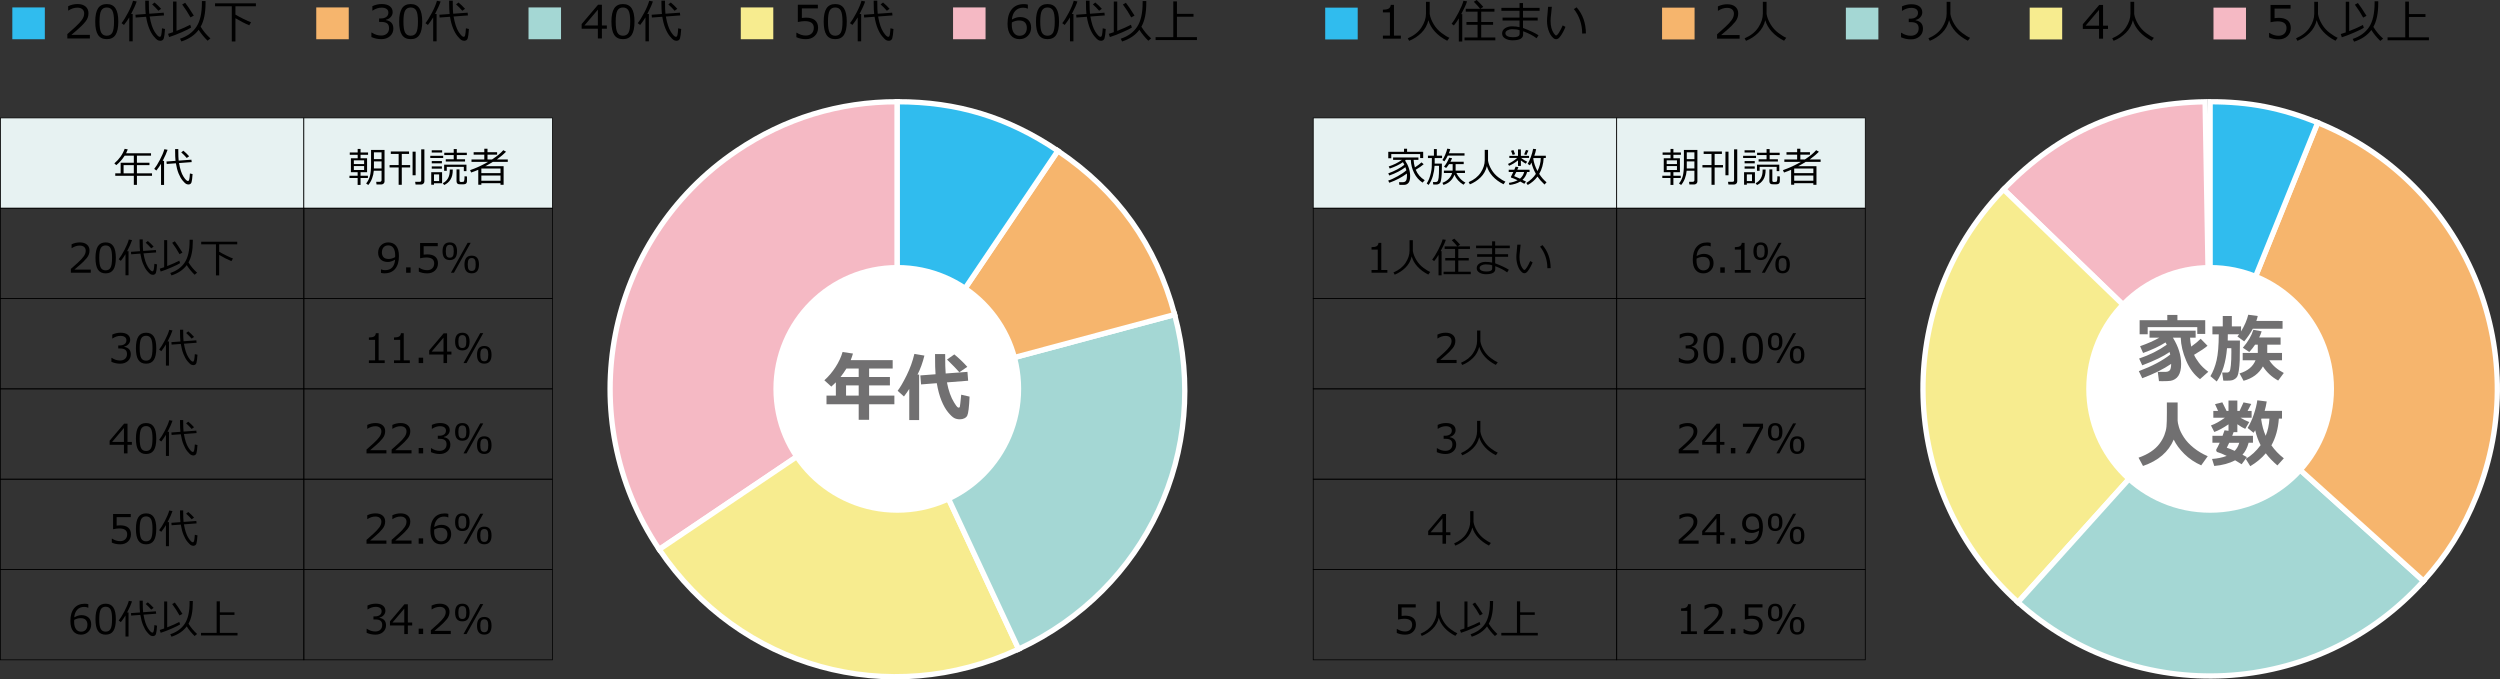 <?xml version="1.0" encoding="UTF-8"?><svg id="b" xmlns="http://www.w3.org/2000/svg" viewBox="0 0 927.388 252.019"><rect x="0" y="0" width="927.388" height="252.019" fill="#333333" stroke="none"/><defs><style>.d,.e{fill:#f5b9c4;}.f{fill:#fff;}.g{fill:none;}.g,.h,.i,.j,.k,.l,.e{stroke-miterlimit:10;}.g,.j{stroke:#000;stroke-width:.283px;}.m,.l{fill:#a4d7d4;}.h,.i,.k,.l,.e{fill-rule:evenodd;stroke:#fff;stroke-width:1.97px;}.h,.n{fill:#f7ec8f;}.i,.o{fill:#30bcee;}.p{fill:#717071;}.j{fill:#e7f2f2;}.k,.q{fill:#f6b56d;}</style></defs><g id="c"><g><path class="e" d="m332.851,144.253l-88.306,59.563c-32.896-48.77-20.027-114.973,28.743-147.869,17.898-12.073,37.973-18.21,59.563-18.21v106.516Z"/><path class="h" d="m332.851,144.253l45.016,96.536c-48.144,22.45-103.616,7.066-133.321-36.973l88.306-59.563Z"/><path class="l" d="m332.851,144.253l102.886-27.568c13.566,50.629-10.367,101.953-57.871,124.105l-45.016-96.536Z"/><path class="k" d="m332.851,144.253l59.563-88.306c22.19,14.967,36.396,34.883,43.324,60.737l-102.886,27.568Z"/><path class="i" d="m332.851,144.253V37.738c22.296,0,41.079,5.743,59.563,18.21l-59.563,88.306Z"/></g><g><path class="e" d="m819.859,144.253l-76.621-73.992c20.8-21.539,44.824-31.985,74.762-32.508l1.859,106.5Z"/><path class="h" d="m819.859,144.253l-71.273,79.157c-43.717-39.363-47.247-106.713-7.884-150.43.551-.612,1.964-2.127,2.536-2.719l76.621,73.992Z"/><path class="l" d="m819.859,144.253l79.157,71.273c-39.363,43.717-106.713,47.247-150.43,7.884-.262-.236.262.236,0,0l71.273-79.157Z"/><path class="k" d="m819.859,144.253l39.901-98.76c54.544,22.037,80.895,84.118,58.858,138.661-4.87,12.054-10.904,21.71-19.603,31.372l-79.157-71.273Z"/><path class="i" d="m819.859,144.253V37.738c14.589,0,26.375,2.291,39.901,7.756l-39.901,98.76Z"/></g><g><path class="o" d="m16.629,14.558H4.571V2.756h12.059v11.802Z"/><path d="m33.345,14.267h-8.367v-1.619c.885-.764,1.88-1.651,2.984-2.664,1.103-1.013,1.924-1.903,2.461-2.673s.805-1.538.805-2.308c0-.681-.226-1.212-.676-1.594-.451-.382-1.064-.572-1.839-.572-1.134,0-2.249.359-3.345,1.078h-.083v-1.618c1.118-.531,2.274-.797,3.47-.797,1.262,0,2.255.306,2.98.917s1.087,1.446,1.087,2.503c0,.565-.093,1.105-.278,1.618-.185.516-.475,1.016-.868,1.503s-.863,1.005-1.411,1.552c-.548.549-1.807,1.66-3.777,3.338h6.856v1.336Z"/><path d="m39.612,14.524c-1.472,0-2.554-.526-3.246-1.578-.692-1.051-1.038-2.691-1.038-4.922s.347-3.874,1.042-4.931c.695-1.057,1.775-1.585,3.242-1.585,1.456,0,2.532.529,3.229,1.589s1.046,2.696,1.046,4.91c0,2.235-.346,3.881-1.038,4.935-.692,1.055-1.771,1.582-3.237,1.582Zm0-11.746c-.946,0-1.632.375-2.059,1.125s-.639,2.123-.639,4.121c0,1.981.213,3.348.639,4.101s1.112,1.129,2.059,1.129,1.631-.376,2.054-1.129c.424-.753.635-2.125.635-4.117,0-1.953-.21-3.313-.631-4.08s-1.107-1.149-2.059-1.149Z"/><path d="m50.702.546c-.354,1.106-1.043,2.656-2.067,4.648h.589v10.127h-1.278V6.447c-.542.913-1.195,1.851-1.959,2.813l-.905-.672c.697-.857,1.496-2.135,2.394-3.831.899-1.696,1.523-3.183,1.872-4.462l1.353.25Zm10.509,10.209c-.111,1.716-.257,2.86-.44,3.433-.183.573-.576.887-1.179.942h-.091c-.42,0-.791-.101-1.112-.303s-.785-.664-1.39-1.387c-.606-.722-1.158-1.691-1.656-2.909s-.88-2.653-1.145-4.308l-3.86.281-.091-1.037,3.802-.273c-.116-1.002-.174-2.386-.174-4.15V.247h1.336v.746c0,1.844.053,3.21.158,4.102l5.354-.391.124,1.022-5.329.398c.437,2.534,1.056,4.425,1.855,5.673.8,1.248,1.432,1.872,1.897,1.872.26,0,.444-.23.552-.69.107-.459.2-1.286.278-2.481l1.112.257Zm-1.444-7.486l-1.004.722c-.775-.896-1.549-1.683-2.324-2.357l.905-.706c.847.697,1.655,1.478,2.424,2.342Z"/><path d="m62.738,13.752l-.398-1.195c.503-.149,1.123-.356,1.859-.622V.561h1.278v10.891c2.169-.846,3.863-1.605,5.08-2.273l.349,1.037c-.531.382-1.717.971-3.557,1.768-1.84.797-3.377,1.387-4.611,1.769Zm14.269,1.353c-1.361-1.333-2.465-2.684-3.312-4.051-1.466,1.981-3.603,3.426-6.408,4.334l-.506-1.029c2.701-.902,4.729-2.377,6.085-4.425s2.034-5.036,2.034-8.965V.388h1.353v.656c0,3.796-.606,6.748-1.818,8.856.968,1.61,2.175,3.058,3.619,4.341l-1.046.863Zm-6.342-8.648c-.885-1.622-1.915-3.219-3.088-4.79l1.112-.64c.742.935,1.81,2.523,3.204,4.766l-1.228.664Z"/><path d="m85.981,15.379V2.321h-6.209v-1.096h15.157v1.096h-7.595v3.088c.802.493,1.807,1.035,3.013,1.627,1.206.593,2.133,1.002,2.781,1.228l-.664,1.113c-1.511-.609-3.221-1.48-5.13-2.615v8.616h-1.353Z"/><path class="q" d="m129.372,14.558h-12.059V2.756h12.059v11.802Z"/><path d="m137.77,13.743v-1.668h.133c1.123.741,2.286,1.112,3.486,1.112.885,0,1.595-.241,2.129-.722.534-.482.801-1.151.801-2.01,0-.797-.232-1.383-.697-1.76-.465-.376-1.217-.565-2.258-.565h-.731v-1.277h.565c.896,0,1.599-.191,2.108-.573s.764-.919.764-1.61c0-.587-.223-1.039-.668-1.357-.445-.318-1.058-.477-1.838-.477-1.123,0-2.238.362-3.345,1.087h-.091v-1.636c1.118-.525,2.277-.788,3.478-.788,1.29,0,2.287.27,2.992.81.706.539,1.059,1.269,1.059,2.188,0,.675-.235,1.277-.706,1.809s-1.06.869-1.768,1.014v.133c1.821.326,2.731,1.375,2.731,3.146,0,1.145-.418,2.086-1.253,2.822s-1.912,1.105-3.229,1.105c-1.256,0-2.477-.261-3.661-.781Z"/><path d="m152.355,14.524c-1.472,0-2.554-.526-3.246-1.578-.692-1.051-1.038-2.691-1.038-4.922s.347-3.874,1.042-4.931c.695-1.057,1.775-1.585,3.242-1.585,1.456,0,2.532.529,3.229,1.589s1.046,2.696,1.046,4.91c0,2.235-.346,3.881-1.038,4.935-.692,1.055-1.771,1.582-3.237,1.582Zm0-11.746c-.946,0-1.632.375-2.059,1.125s-.639,2.123-.639,4.121c0,1.981.213,3.348.639,4.101s1.112,1.129,2.059,1.129,1.631-.376,2.054-1.129c.424-.753.635-2.125.635-4.117,0-1.953-.21-3.313-.631-4.08s-1.107-1.149-2.059-1.149Z"/><path d="m163.444.546c-.354,1.106-1.043,2.656-2.067,4.648h.589v10.127h-1.278V6.447c-.542.913-1.195,1.851-1.959,2.813l-.905-.672c.697-.857,1.496-2.135,2.394-3.831.899-1.696,1.523-3.183,1.872-4.462l1.353.25Zm10.509,10.209c-.111,1.716-.257,2.86-.44,3.433-.183.573-.576.887-1.179.942h-.091c-.42,0-.791-.101-1.112-.303s-.785-.664-1.39-1.387c-.606-.722-1.158-1.691-1.656-2.909s-.88-2.653-1.145-4.308l-3.86.281-.091-1.037,3.802-.273c-.116-1.002-.174-2.386-.174-4.15V.247h1.336v.746c0,1.844.053,3.21.158,4.102l5.354-.391.124,1.022-5.329.398c.437,2.534,1.056,4.425,1.855,5.673.8,1.248,1.432,1.872,1.897,1.872.26,0,.444-.23.552-.69.107-.459.2-1.286.278-2.481l1.112.257Zm-1.444-7.486l-1.004.722c-.775-.896-1.549-1.683-2.324-2.357l.905-.706c.847.697,1.655,1.478,2.424,2.342Z"/><path class="m" d="m208.114,14.558h-12.059V2.756h12.059v11.802Z"/><path d="m225.112,10.664h-1.835v3.603h-1.494v-3.603h-6.018v-1.743l6.085-7.164h1.428v7.679h1.835v1.228Zm-3.329-1.228V3.583l-4.972,5.853h4.972Z"/><path d="m231.097,14.524c-1.472,0-2.554-.526-3.246-1.578-.692-1.051-1.038-2.691-1.038-4.922s.347-3.874,1.042-4.931c.695-1.057,1.775-1.585,3.242-1.585,1.456,0,2.532.529,3.229,1.589s1.046,2.696,1.046,4.91c0,2.235-.346,3.881-1.038,4.935-.692,1.055-1.771,1.582-3.237,1.582Zm0-11.746c-.946,0-1.632.375-2.059,1.125s-.639,2.123-.639,4.121c0,1.981.213,3.348.639,4.101s1.112,1.129,2.059,1.129,1.631-.376,2.054-1.129c.424-.753.635-2.125.635-4.117,0-1.953-.21-3.313-.631-4.08s-1.107-1.149-2.059-1.149Z"/><path d="m242.187.546c-.354,1.106-1.043,2.656-2.067,4.648h.589v10.127h-1.278V6.447c-.542.913-1.195,1.851-1.959,2.813l-.905-.672c.697-.857,1.496-2.135,2.394-3.831.899-1.696,1.523-3.183,1.872-4.462l1.353.25Zm10.509,10.209c-.111,1.716-.257,2.86-.44,3.433-.183.573-.576.887-1.179.942h-.091c-.42,0-.791-.101-1.112-.303s-.785-.664-1.39-1.387c-.606-.722-1.158-1.691-1.656-2.909s-.88-2.653-1.145-4.308l-3.86.281-.091-1.037,3.802-.273c-.116-1.002-.174-2.386-.174-4.15V.247h1.336v.746c0,1.844.053,3.21.158,4.102l5.354-.391.124,1.022-5.329.398c.437,2.534,1.056,4.425,1.855,5.673.8,1.248,1.432,1.872,1.897,1.872.26,0,.444-.23.552-.69.107-.459.2-1.286.278-2.481l1.112.257Zm-1.444-7.486l-1.004.722c-.775-.896-1.549-1.683-2.324-2.357l.905-.706c.847.697,1.655,1.478,2.424,2.342Z"/><path class="n" d="m286.856,14.558h-12.059V2.756h12.059v11.802Z"/><path d="m295.42,13.794v-1.66h.133c1.079.702,2.203,1.054,3.37,1.054.896,0,1.614-.256,2.154-.768.539-.512.809-1.219.809-2.121,0-1.638-1.123-2.457-3.37-2.457-.642,0-1.494.11-2.557.332V1.757h7.429v1.346h-5.935v3.544c.731-.072,1.223-.108,1.478-.108,1.489,0,2.618.321,3.387.963.769.643,1.154,1.578,1.154,2.807,0,1.239-.416,2.252-1.249,3.037-.833.786-1.922,1.18-3.267,1.18-1.306,0-2.485-.244-3.536-.731Z"/><path d="m309.839,14.524c-1.472,0-2.554-.526-3.246-1.578-.692-1.051-1.038-2.691-1.038-4.922s.347-3.874,1.042-4.931c.695-1.057,1.775-1.585,3.242-1.585,1.456,0,2.532.529,3.229,1.589s1.046,2.696,1.046,4.91c0,2.235-.346,3.881-1.038,4.935-.692,1.055-1.771,1.582-3.237,1.582Zm0-11.746c-.946,0-1.632.375-2.059,1.125s-.639,2.123-.639,4.121c0,1.981.213,3.348.639,4.101s1.112,1.129,2.059,1.129,1.631-.376,2.054-1.129c.424-.753.635-2.125.635-4.117,0-1.953-.21-3.313-.631-4.08s-1.107-1.149-2.059-1.149Z"/><path d="m320.929.546c-.354,1.106-1.043,2.656-2.067,4.648h.589v10.127h-1.278V6.447c-.542.913-1.195,1.851-1.959,2.813l-.905-.672c.697-.857,1.496-2.135,2.394-3.831.899-1.696,1.523-3.183,1.872-4.462l1.353.25Zm10.509,10.209c-.111,1.716-.257,2.86-.44,3.433-.183.573-.576.887-1.179.942h-.091c-.42,0-.791-.101-1.112-.303s-.785-.664-1.39-1.387c-.606-.722-1.158-1.691-1.656-2.909s-.88-2.653-1.145-4.308l-3.86.281-.091-1.037,3.802-.273c-.116-1.002-.174-2.386-.174-4.15V.247h1.336v.746c0,1.844.053,3.21.158,4.102l5.354-.391.124,1.022-5.329.398c.437,2.534,1.056,4.425,1.855,5.673.8,1.248,1.432,1.872,1.897,1.872.26,0,.444-.23.552-.69.107-.459.2-1.286.278-2.481l1.112.257Zm-1.444-7.486l-1.004.722c-.775-.896-1.549-1.683-2.324-2.357l.905-.706c.847.697,1.655,1.478,2.424,2.342Z"/><path class="d" d="m365.598,14.558h-12.059V2.756h12.059v11.802Z"/><path d="m381.293,1.724v1.47h-.1c-.465-.227-1.007-.341-1.627-.341-1.223,0-2.2.39-2.93,1.167s-1.157,1.857-1.278,3.241c1.046-.625,2.064-.938,3.055-.938,1.212,0,2.195.336,2.951,1.008.755.673,1.133,1.637,1.133,2.893,0,1.251-.41,2.28-1.228,3.088-.819.809-1.837,1.213-3.055,1.213-1.411,0-2.508-.491-3.291-1.474-.783-.982-1.175-2.406-1.175-4.271,0-2.297.524-4.08,1.573-5.351,1.048-1.27,2.547-1.905,4.495-1.905.586,0,1.079.066,1.478.199Zm-5.935,6.6c-.022.454-.033.728-.033.822,0,1.316.257,2.333.772,3.05s1.226,1.075,2.133,1.075c.835,0,1.491-.262,1.967-.784.476-.523.714-1.255.714-2.196,0-.779-.224-1.425-.672-1.934s-1.192-.764-2.233-.764c-.902,0-1.785.243-2.648.731Z"/><path d="m388.581,14.524c-1.472,0-2.554-.526-3.246-1.578-.692-1.051-1.038-2.691-1.038-4.922s.347-3.874,1.042-4.931c.695-1.057,1.775-1.585,3.242-1.585,1.456,0,2.532.529,3.229,1.589s1.046,2.696,1.046,4.91c0,2.235-.346,3.881-1.038,4.935-.692,1.055-1.771,1.582-3.237,1.582Zm0-11.746c-.946,0-1.632.375-2.059,1.125s-.639,2.123-.639,4.121c0,1.981.213,3.348.639,4.101s1.112,1.129,2.059,1.129,1.631-.376,2.054-1.129c.424-.753.635-2.125.635-4.117,0-1.953-.21-3.313-.631-4.08s-1.107-1.149-2.059-1.149Z"/><path d="m399.671.546c-.354,1.106-1.043,2.656-2.067,4.648h.589v10.127h-1.278V6.447c-.542.913-1.195,1.851-1.959,2.813l-.905-.672c.697-.857,1.496-2.135,2.394-3.831.899-1.696,1.523-3.183,1.872-4.462l1.353.25Zm10.509,10.209c-.111,1.716-.257,2.86-.44,3.433-.183.573-.576.887-1.179.942h-.091c-.42,0-.791-.101-1.112-.303s-.785-.664-1.39-1.387c-.606-.722-1.158-1.691-1.656-2.909s-.88-2.653-1.145-4.308l-3.86.281-.091-1.037,3.802-.273c-.116-1.002-.174-2.386-.174-4.15V.247h1.336v.746c0,1.844.053,3.21.158,4.102l5.354-.391.124,1.022-5.329.398c.437,2.534,1.056,4.425,1.855,5.673.8,1.248,1.432,1.872,1.897,1.872.26,0,.444-.23.552-.69.107-.459.2-1.286.278-2.481l1.112.257Zm-1.444-7.486l-1.004.722c-.775-.896-1.549-1.683-2.324-2.357l.905-.706c.847.697,1.655,1.478,2.424,2.342Z"/><path d="m411.707,13.752l-.398-1.195c.503-.149,1.123-.356,1.859-.622V.561h1.278v10.891c2.169-.846,3.863-1.605,5.08-2.273l.349,1.037c-.531.382-1.717.971-3.557,1.768-1.84.797-3.377,1.387-4.611,1.769Zm14.269,1.353c-1.361-1.333-2.465-2.684-3.312-4.051-1.466,1.981-3.603,3.426-6.408,4.334l-.506-1.029c2.701-.902,4.729-2.377,6.085-4.425s2.034-5.036,2.034-8.965V.388h1.353v.656c0,3.796-.606,6.748-1.818,8.856.968,1.61,2.175,3.058,3.619,4.341l-1.046.863Zm-6.342-8.648c-.885-1.622-1.915-3.219-3.088-4.79l1.112-.64c.742.935,1.81,2.523,3.204,4.766l-1.228.664Z"/><path d="m428.674,14.864v-1.088h6.566V.513h1.353v4.631h6.143v1.071h-6.143v7.561h7.421v1.088h-15.34Z"/></g><g><rect class="j" x=".142" y="43.737" width="112.572" height="33.505"/><rect class="j" x="112.713" y="43.737" width="92.211" height="33.505"/><rect class="g" x=".142" y="77.242" width="112.572" height="33.505"/><rect class="g" x="112.713" y="77.242" width="92.211" height="33.505"/><rect class="g" x=".142" y="110.748" width="112.572" height="33.505"/><rect class="g" x="112.713" y="110.748" width="92.211" height="33.505"/><rect class="g" x=".142" y="144.253" width="112.572" height="33.505"/><rect class="g" x="112.713" y="144.253" width="92.211" height="33.505"/><rect class="g" x=".142" y="177.759" width="112.572" height="33.505"/><rect class="g" x="112.713" y="177.759" width="92.211" height="33.505"/><rect class="g" x=".142" y="211.264" width="112.572" height="33.505"/><rect class="g" x="112.713" y="211.264" width="92.211" height="33.505"/><g><path d="m42.757,65.222v-.931h1.992v-3.919h4.893v-2.614h-3.398c-.967,1.484-2.012,2.651-3.135,3.501l-.689-.659c1.792-1.519,3.066-3.317,3.823-5.397l1.15.212c-.2.547-.405,1.025-.615,1.435h9.243v.908h-5.229v2.614h4.651v.887h-4.651v3.032h5.596v.931h-5.596v3.369h-1.15v-3.369h-6.885Zm3.091-.931h3.794v-3.032h-3.794v3.032Z"/><path d="m62.166,55.567c-.312.978-.92,2.344-1.824,4.102h.52v8.935h-1.128v-7.829c-.478.806-1.055,1.634-1.728,2.483l-.798-.594c.615-.757,1.319-1.884,2.113-3.38.793-1.497,1.344-2.81,1.651-3.937l1.194.219Zm9.273,9.01c-.098,1.514-.227,2.522-.388,3.028-.161.505-.508.782-1.04.831h-.081c-.371,0-.698-.089-.981-.268-.283-.178-.692-.586-1.227-1.223-.534-.638-1.022-1.493-1.461-2.567s-.776-2.341-1.011-3.802l-3.406.25-.081-.916,3.354-.242c-.102-.883-.154-2.103-.154-3.662v-.703h1.179v.66c0,1.625.046,2.832.139,3.617l4.724-.344.11.9-4.702.352c.386,2.237.931,3.905,1.637,5.007.705,1.101,1.263,1.651,1.673,1.651.23,0,.392-.202.487-.607.096-.405.177-1.136.246-2.19l.981.228Zm-1.274-6.607l-.886.638c-.684-.791-1.367-1.484-2.051-2.08l.798-.622c.747.615,1.46,1.303,2.139,2.064Z"/><path d="m33.667,101.181h-7.383v-1.428c.781-.674,1.659-1.458,2.633-2.352.975-.894,1.698-1.68,2.172-2.358s.71-1.357.71-2.036c0-.601-.199-1.069-.597-1.406s-.939-.506-1.622-.506c-1.001,0-1.985.318-2.952.953h-.073v-1.429c.986-.469,2.007-.703,3.062-.703,1.113,0,1.99.27,2.629.81.64.539.96,1.275.96,2.208,0,.498-.082.974-.246,1.429-.164.453-.418.895-.765,1.325s-.762.886-1.245,1.37c-.483.482-1.594,1.465-3.333,2.943h6.05v1.18Z"/><path d="m39.197,101.407c-1.299,0-2.253-.463-2.864-1.391s-.915-2.376-.915-4.344.306-3.418.919-4.351c.612-.933,1.566-1.399,2.86-1.399,1.284,0,2.234.468,2.849,1.403.615.935.923,2.379.923,4.332,0,1.973-.305,3.424-.915,4.354-.61.93-1.562,1.395-2.856,1.395Zm0-10.363c-.835,0-1.44.331-1.816.992-.376.662-.564,1.874-.564,3.637,0,1.748.188,2.954.564,3.618s.981.996,1.816.996,1.439-.332,1.813-.996c.373-.664.56-1.875.56-3.633,0-1.724-.185-2.924-.557-3.6-.371-.677-.977-1.015-1.816-1.015Z"/><path d="m48.983,89.073c-.312.978-.92,2.344-1.824,4.102h.52v8.935h-1.128v-7.829c-.478.806-1.055,1.634-1.728,2.483l-.798-.594c.615-.757,1.319-1.884,2.113-3.38.793-1.497,1.344-2.81,1.651-3.937l1.194.219Zm9.273,9.01c-.098,1.514-.227,2.522-.388,3.028-.161.505-.508.782-1.04.831h-.081c-.371,0-.698-.089-.981-.268-.283-.178-.692-.586-1.227-1.223-.534-.638-1.022-1.493-1.461-2.567s-.776-2.341-1.011-3.802l-3.406.25-.081-.916,3.354-.242c-.102-.883-.154-2.103-.154-3.662v-.703h1.179v.66c0,1.625.046,2.832.139,3.617l4.724-.344.11.9-4.702.352c.386,2.237.931,3.905,1.637,5.007.705,1.101,1.263,1.651,1.673,1.651.23,0,.392-.202.487-.607.096-.405.177-1.136.246-2.19l.981.228Zm-1.274-6.607l-.886.638c-.684-.791-1.367-1.484-2.051-2.08l.798-.622c.747.615,1.46,1.303,2.139,2.064Z"/><path d="m59.603,100.727l-.352-1.055c.444-.132.991-.315,1.641-.55v-10.033h1.128v9.609c1.914-.748,3.408-1.416,4.482-2.008l.308.916c-.469.337-1.515.857-3.138,1.56-1.624.703-2.98,1.223-4.069,1.56Zm12.59,1.194c-1.201-1.177-2.175-2.368-2.922-3.574-1.294,1.748-3.179,3.022-5.654,3.822l-.447-.908c2.383-.795,4.172-2.097,5.369-3.903s1.794-4.443,1.794-7.91v-.513h1.194v.578c0,3.351-.535,5.955-1.604,7.815.855,1.421,1.919,2.698,3.193,3.831l-.923.762Zm-5.596-7.633c-.781-1.43-1.69-2.839-2.725-4.226l.981-.564c.654.825,1.597,2.227,2.827,4.203l-1.084.586Z"/><path d="m80.11,102.162v-11.521h-5.479v-.967h13.374v.967h-6.702v2.725c.708.435,1.594.913,2.659,1.435s1.882.884,2.454,1.084l-.586.981c-1.333-.536-2.842-1.306-4.526-2.307v7.603h-1.194Z"/><path d="m41.329,134.225v-1.473h.117c.991.654,2.017.981,3.076.981.781,0,1.407-.212,1.879-.638.471-.424.707-1.015.707-1.772,0-.703-.205-1.221-.615-1.553-.41-.332-1.074-.498-1.992-.498h-.644v-1.129h.498c.791,0,1.411-.168,1.86-.505s.674-.81.674-1.421c0-.518-.197-.917-.589-1.197-.394-.281-.934-.422-1.623-.422-.991,0-1.975.32-2.952.96h-.081v-1.442c.986-.464,2.009-.696,3.069-.696,1.138,0,2.018.238,2.641.714.622.477.934,1.12.934,1.93,0,.597-.207,1.129-.623,1.598s-.935.767-1.56.893v.117c1.606.289,2.41,1.214,2.41,2.776,0,1.011-.369,1.841-1.106,2.49s-1.687.974-2.849.974c-1.108,0-2.185-.229-3.23-.688Z"/><path d="m54.197,134.912c-1.299,0-2.253-.463-2.864-1.391s-.915-2.376-.915-4.344.306-3.418.919-4.351c.612-.933,1.566-1.399,2.86-1.399,1.284,0,2.234.468,2.849,1.403.615.935.923,2.379.923,4.332,0,1.973-.305,3.424-.915,4.354-.61.93-1.562,1.395-2.856,1.395Zm0-10.363c-.835,0-1.44.331-1.816.992-.376.662-.564,1.874-.564,3.637,0,1.748.188,2.954.564,3.618s.981.996,1.816.996,1.439-.332,1.813-.996c.373-.664.56-1.875.56-3.633,0-1.724-.185-2.924-.557-3.6-.371-.677-.977-1.015-1.816-1.015Z"/><path d="m63.983,122.578c-.312.978-.92,2.344-1.824,4.102h.52v8.935h-1.128v-7.829c-.478.806-1.055,1.634-1.728,2.483l-.798-.594c.615-.757,1.319-1.884,2.113-3.38.793-1.497,1.344-2.81,1.651-3.937l1.194.219Zm9.273,9.01c-.098,1.514-.227,2.522-.388,3.028-.161.505-.508.782-1.04.831h-.081c-.371,0-.698-.089-.981-.268-.283-.178-.692-.586-1.227-1.223-.534-.638-1.022-1.493-1.461-2.567s-.776-2.341-1.011-3.802l-3.406.25-.081-.916,3.354-.242c-.102-.883-.154-2.103-.154-3.662v-.703h1.179v.66c0,1.625.046,2.832.139,3.617l4.724-.344.11.9-4.702.352c.386,2.237.931,3.905,1.637,5.007.705,1.101,1.263,1.651,1.673,1.651.23,0,.392-.202.487-.607.096-.405.177-1.136.246-2.19l.981.228Zm-1.274-6.607l-.886.638c-.684-.791-1.367-1.484-2.051-2.08l.798-.622c.747.615,1.46,1.303,2.139,2.064Z"/><path d="m48.916,165.013h-1.619v3.179h-1.318v-3.179h-5.31v-1.538l5.369-6.32h1.26v6.774h1.619v1.084Zm-2.937-1.084v-5.163l-4.387,5.163h4.387Z"/><path d="m54.197,168.418c-1.299,0-2.253-.463-2.864-1.391s-.915-2.376-.915-4.344.306-3.418.919-4.351c.612-.933,1.566-1.399,2.86-1.399,1.284,0,2.234.468,2.849,1.403.615.935.923,2.379.923,4.332,0,1.973-.305,3.424-.915,4.354-.61.93-1.562,1.395-2.856,1.395Zm0-10.363c-.835,0-1.44.331-1.816.992-.376.662-.564,1.874-.564,3.637,0,1.748.188,2.954.564,3.618s.981.996,1.816.996,1.439-.332,1.813-.996c.373-.664.56-1.875.56-3.633,0-1.724-.185-2.924-.557-3.6-.371-.677-.977-1.015-1.816-1.015Z"/><path d="m63.983,156.084c-.312.978-.92,2.344-1.824,4.102h.52v8.935h-1.128v-7.829c-.478.806-1.055,1.634-1.728,2.483l-.798-.594c.615-.757,1.319-1.884,2.113-3.38.793-1.497,1.344-2.81,1.651-3.937l1.194.219Zm9.273,9.01c-.098,1.514-.227,2.522-.388,3.028-.161.505-.508.782-1.04.831h-.081c-.371,0-.698-.089-.981-.268-.283-.178-.692-.586-1.227-1.223-.534-.638-1.022-1.493-1.461-2.567s-.776-2.341-1.011-3.802l-3.406.25-.081-.916,3.354-.242c-.102-.883-.154-2.103-.154-3.662v-.703h1.179v.66c0,1.625.046,2.832.139,3.617l4.724-.344.11.9-4.702.352c.386,2.237.931,3.905,1.637,5.007.705,1.101,1.263,1.651,1.673,1.651.23,0,.392-.202.487-.607.096-.405.177-1.136.246-2.19l.981.228Zm-1.274-6.607l-.886.638c-.684-.791-1.367-1.484-2.051-2.08l.798-.622c.747.615,1.46,1.303,2.139,2.064Z"/><path d="m41.475,201.279v-1.465h.117c.952.621,1.943.931,2.974.931.791,0,1.425-.226,1.9-.678.477-.451.714-1.075.714-1.871,0-1.445-.991-2.168-2.974-2.168-.566,0-1.318.098-2.256.293v-5.661h6.555v1.185h-5.237v3.128c.644-.064,1.079-.095,1.304-.095,1.313,0,2.31.283,2.988.85s1.018,1.391,1.018,2.475c0,1.095-.368,1.988-1.103,2.682-.735.693-1.695,1.039-2.882,1.039-1.152,0-2.192-.215-3.12-.644Z"/><path d="m54.197,201.924c-1.299,0-2.253-.463-2.864-1.391s-.915-2.376-.915-4.344.306-3.418.919-4.351c.612-.933,1.566-1.399,2.86-1.399,1.284,0,2.234.468,2.849,1.403.615.935.923,2.379.923,4.332,0,1.973-.305,3.424-.915,4.354-.61.93-1.562,1.395-2.856,1.395Zm0-10.363c-.835,0-1.44.331-1.816.992-.376.662-.564,1.874-.564,3.637,0,1.748.188,2.954.564,3.618s.981.996,1.816.996,1.439-.332,1.813-.996c.373-.664.56-1.875.56-3.633,0-1.724-.185-2.924-.557-3.6-.371-.677-.977-1.015-1.816-1.015Z"/><path d="m63.983,189.59c-.312.978-.92,2.344-1.824,4.102h.52v8.935h-1.128v-7.829c-.478.806-1.055,1.634-1.728,2.483l-.798-.594c.615-.757,1.319-1.884,2.113-3.38.793-1.497,1.344-2.81,1.651-3.937l1.194.219Zm9.273,9.01c-.098,1.514-.227,2.522-.388,3.028-.161.505-.508.782-1.04.831h-.081c-.371,0-.698-.089-.981-.268-.283-.178-.692-.586-1.227-1.223-.534-.638-1.022-1.493-1.461-2.567s-.776-2.341-1.011-3.802l-3.406.25-.081-.916,3.354-.242c-.102-.883-.154-2.103-.154-3.662v-.703h1.179v.66c0,1.625.046,2.832.139,3.617l4.724-.344.11.9-4.702.352c.386,2.237.931,3.905,1.637,5.007.705,1.101,1.263,1.651,1.673,1.651.23,0,.392-.202.487-.607.096-.405.177-1.136.246-2.19l.981.228Zm-1.274-6.607l-.886.638c-.684-.791-1.367-1.484-2.051-2.08l.798-.622c.747.615,1.46,1.303,2.139,2.064Z"/><path d="m32.767,224.136v1.296h-.088c-.41-.2-.889-.3-1.435-.3-1.079,0-1.941.343-2.585,1.028-.644.686-1.02,1.64-1.128,2.86.923-.552,1.821-.828,2.695-.828,1.069,0,1.938.297,2.603.891.667.593,1,1.444,1,2.553,0,1.103-.361,2.012-1.084,2.725s-1.621,1.068-2.695,1.068c-1.245,0-2.213-.433-2.904-1.3-.691-.866-1.036-2.122-1.036-3.769,0-2.025.462-3.6,1.388-4.72.925-1.121,2.248-1.681,3.966-1.681.518,0,.952.059,1.304.176Zm-5.237,5.822c-.019.4-.029.643-.029.725,0,1.163.227,2.06.681,2.692.454.632,1.081.948,1.882.948.737,0,1.316-.231,1.736-.692.42-.461.63-1.106.63-1.937,0-.69-.198-1.258-.593-1.707s-1.052-.674-1.97-.674c-.796,0-1.575.215-2.336.644Z"/><path d="m39.197,235.429c-1.299,0-2.253-.463-2.864-1.391s-.915-2.376-.915-4.344.306-3.418.919-4.351c.612-.933,1.566-1.399,2.86-1.399,1.284,0,2.234.468,2.849,1.403.615.935.923,2.379.923,4.332,0,1.973-.305,3.424-.915,4.354-.61.93-1.562,1.395-2.856,1.395Zm0-10.363c-.835,0-1.44.331-1.816.992-.376.662-.564,1.874-.564,3.637,0,1.748.188,2.954.564,3.618s.981.996,1.816.996,1.439-.332,1.813-.996c.373-.664.56-1.875.56-3.633,0-1.724-.185-2.924-.557-3.6-.371-.677-.977-1.015-1.816-1.015Z"/><path d="m48.983,223.095c-.312.978-.92,2.344-1.824,4.102h.52v8.935h-1.128v-7.829c-.478.806-1.055,1.634-1.728,2.483l-.798-.594c.615-.757,1.319-1.884,2.113-3.38.793-1.497,1.344-2.81,1.651-3.937l1.194.219Zm9.273,9.01c-.098,1.514-.227,2.522-.388,3.028-.161.505-.508.782-1.04.831h-.081c-.371,0-.698-.089-.981-.268-.283-.178-.692-.586-1.227-1.223-.534-.638-1.022-1.493-1.461-2.567s-.776-2.341-1.011-3.802l-3.406.25-.081-.916,3.354-.242c-.102-.883-.154-2.103-.154-3.662v-.703h1.179v.66c0,1.625.046,2.832.139,3.617l4.724-.344.11.9-4.702.352c.386,2.237.931,3.905,1.637,5.007.705,1.101,1.263,1.651,1.673,1.651.23,0,.392-.202.487-.607.096-.405.177-1.136.246-2.19l.981.228Zm-1.274-6.607l-.886.638c-.684-.791-1.367-1.484-2.051-2.08l.798-.622c.747.615,1.46,1.303,2.139,2.064Z"/><path d="m59.603,234.748l-.352-1.055c.444-.132.991-.315,1.641-.55v-10.033h1.128v9.609c1.914-.748,3.408-1.416,4.482-2.008l.308.916c-.469.337-1.515.857-3.138,1.56-1.624.703-2.98,1.223-4.069,1.56Zm12.59,1.194c-1.201-1.177-2.175-2.368-2.922-3.574-1.294,1.748-3.179,3.022-5.654,3.822l-.447-.908c2.383-.795,4.172-2.097,5.369-3.903s1.794-4.443,1.794-7.91v-.513h1.194v.578c0,3.351-.535,5.955-1.604,7.815.855,1.421,1.919,2.698,3.193,3.831l-.923.762Zm-5.596-7.633c-.781-1.43-1.69-2.839-2.725-4.226l.981-.564c.654.825,1.597,2.227,2.827,4.203l-1.084.586Z"/><path d="m74.573,235.73v-.959h5.793v-11.705h1.194v4.088h5.42v.944h-5.42v6.673h6.548v.959h-13.535Z"/></g><g><path d="m132.667,68.605v-2.57h-3.032v-.857h3.032v-1.303h-2.498v-5.172h2.512v-1.281h-2.937v-.857h2.937v-1.318h1.069v1.318h2.783v.857h-2.783v1.281h2.417v5.172h-2.417v1.303h2.725v.857h-2.725v2.57h-1.084Zm-1.406-7.741h3.809v-1.377h-3.809v1.377Zm3.809.747h-3.809v1.45h3.809v-1.45Zm6.467,1.728h-2.878c-.078.986-.293,1.943-.644,2.871s-.818,1.73-1.399,2.41l-.798-.557c.679-.845,1.152-1.781,1.421-2.81.269-1.027.403-2.447.403-4.259v-5.369h5.002v11.705c0,.312-.123.574-.37.787-.247.212-.521.318-.824.318h-1.78l-.117-.996h1.377c.176,0,.321-.059.436-.176.114-.117.172-.259.172-.425v-3.501Zm-2.834-.842h2.834v-2.63h-2.827v.564c0,1.212-.002,1.9-.007,2.066Zm.007-3.473h2.827v-2.526h-2.827v2.526Z"/><path d="m147.879,68.554v-6.424h-3.362v-.9h3.362v-4.131h-2.908v-.908h6.768v.908h-2.695v4.131h3.106v.9h-3.106v6.424h-1.165Zm5.171-3.53v-8.753h1.135v8.753h-1.135Zm3.127,3.442h-2.022l-.154-1.025h1.655c.396,0,.593-.19.593-.571v-11.47h1.179v11.873c0,.352-.122.638-.366.86-.244.222-.54.333-.886.333Z"/><path d="m159.613,58.622v-.835h4.79v.835h-4.79Zm1.377,9.367v.55h-1.025v-4.665h4.028v4.115h-3.003Zm-.842-11.396v-.856h3.874v.856h-3.874Zm.015,4.007v-.856h3.765v.856h-3.765Zm0,1.97v-.856h3.765v.856h-3.765Zm2.739,2.132h-1.912v2.461h1.912v-2.461Zm1.868,3.933l-.52-.674c1.728-.893,2.593-2.453,2.593-4.68v-.132l-.007-.073v-.184h1.121v.198c0,1.431-.278,2.596-.835,3.493-.557.899-1.34,1.582-2.351,2.051Zm7.288-5.156v-1.574h-6.321v1.465h-.981v-2.277h8.276v2.387h-.974Zm-2.607-5.969v1.574h3.062v.843h-7.156v-.843h2.952v-1.574h-3.508v-.857h3.508v-1.348h1.143v1.348h3.721v.857h-3.721Zm-.102,5.34h1.099v4.102c0,.16.042.294.124.398.083.105.266.158.549.158.396,0,.648-.022.758-.066.109-.044.194-.117.252-.22s.106-.319.143-.651c.036-.332.055-.731.055-1.194l.901.088v1.685c0,.322-.068.581-.205.776s-.322.321-.557.377c-.234.057-.659.085-1.274.085-.459,0-.805-.019-1.037-.056-.232-.036-.425-.151-.578-.344-.154-.193-.231-.463-.231-.81v-4.328Z"/><path d="m185.665,67.96h-7.104v.579h-1.143v-5.552c-.757.332-1.636.669-2.637,1.011l-.396-.886c2.261-.777,4.49-1.803,6.687-3.076h-6.167v-.887h4.746v-1.779h-3.948v-.916h3.948v-1.281h1.194v1.281h3.56v.916h-3.56v1.779h1.67c1.86-1.206,3.257-2.353,4.189-3.442l1.025.579c-.742.775-1.824,1.69-3.245,2.738l-.169.125h4.05v.887h-5.53c-1.035.64-1.973,1.179-2.812,1.618h6.797v6.885h-1.157v-.579Zm0-3.734v-1.715h-7.104v1.715h7.104Zm-7.104,2.819h7.104v-1.927h-7.104v1.927Z"/><path d="m141.328,101.225v-1.296h.088c.41.195.889.293,1.435.293,2.256,0,3.496-1.307,3.721-3.919-.977.586-1.875.879-2.695.879-1.113,0-1.994-.309-2.64-.927-.647-.617-.971-1.463-.971-2.537,0-1.103.361-2.012,1.084-2.725s1.621-1.07,2.695-1.07c1.226,0,2.188.422,2.89,1.264.7.843,1.051,2.111,1.051,3.805,0,2.032-.461,3.606-1.384,4.725s-2.246,1.678-3.97,1.678c-.508,0-.942-.057-1.304-.169Zm5.244-5.845l.022-.652c0-1.19-.22-2.106-.659-2.742-.44-.638-1.074-.956-1.904-.956-.728,0-1.304.233-1.728.699-.425.467-.637,1.11-.637,1.931,0,.703.198,1.28.593,1.731.396.452,1.05.678,1.963.678.747,0,1.531-.23,2.351-.689Z"/><path d="m152.315,101.181h-1.663v-2h1.663v2Z"/><path d="m155.361,100.763v-1.465h.117c.952.621,1.943.931,2.974.931.791,0,1.425-.226,1.9-.678.477-.451.714-1.075.714-1.871,0-1.445-.991-2.168-2.974-2.168-.566,0-1.318.098-2.256.293v-5.661h6.555v1.185h-5.237v3.128c.644-.064,1.079-.095,1.304-.095,1.313,0,2.31.283,2.988.85s1.018,1.391,1.018,2.475c0,1.095-.368,1.988-1.103,2.682s-1.695,1.039-2.882,1.039c-1.152,0-2.192-.215-3.12-.644Z"/><path d="m166.853,96.478c-1.797,0-2.695-1.091-2.695-3.274,0-2.187.898-3.281,2.695-3.281,1.792,0,2.688,1.092,2.688,3.274,0,2.188-.896,3.281-2.688,3.281Zm0-5.669c-.518,0-.894.18-1.128.538-.234.359-.352.978-.352,1.856,0,.885.116,1.503.348,1.857.231.353.609.531,1.131.531.518,0,.892-.178,1.125-.531.231-.354.348-.976.348-1.864,0-.869-.116-1.484-.348-1.846-.232-.361-.607-.542-1.125-.542Zm7.756-.747l-6.204,11.118h-1.128l6.204-11.118h1.128Zm.381,11.331c-1.797,0-2.695-1.092-2.695-3.274,0-2.188.898-3.281,2.695-3.281,1.792,0,2.688,1.091,2.688,3.274,0,2.188-.896,3.281-2.688,3.281Zm0-5.67c-.518,0-.894.18-1.128.539-.234.358-.352.978-.352,1.856,0,.884.116,1.503.348,1.856.232.354.609.531,1.132.531.518,0,.892-.177,1.124-.531.232-.353.348-.975.348-1.863,0-.869-.116-1.484-.348-1.846s-.606-.543-1.124-.543Z"/><path d="m142.712,134.685h-5.874v-1.011h2.3v-7.588h-2.3v-.894c.898-.005,1.54-.133,1.926-.385.386-.251.603-.65.652-1.197h1.04v10.063h2.256v1.011Z"/><path d="m152.028,134.685h-5.874v-1.011h2.3v-7.588h-2.3v-.894c.898-.005,1.54-.133,1.926-.385.386-.251.603-.65.652-1.197h1.04v10.063h2.256v1.011Z"/><path d="m156.972,134.685h-1.663v-2h1.663v2Z"/><path d="m167.46,131.507h-1.619v3.179h-1.318v-3.179h-5.31v-1.538l5.369-6.32h1.26v6.774h1.619v1.084Zm-2.937-1.084v-5.163l-4.387,5.163h4.387Z"/><path d="m171.511,129.983c-1.797,0-2.695-1.091-2.695-3.274,0-2.187.898-3.281,2.695-3.281,1.792,0,2.688,1.092,2.688,3.274,0,2.188-.896,3.281-2.688,3.281Zm0-5.669c-.518,0-.894.18-1.128.538-.234.359-.352.978-.352,1.856,0,.885.116,1.503.348,1.857.231.353.609.531,1.131.531.518,0,.892-.178,1.125-.531.231-.354.348-.976.348-1.864,0-.869-.116-1.484-.348-1.846-.232-.361-.607-.542-1.125-.542Zm7.756-.747l-6.204,11.118h-1.128l6.204-11.118h1.128Zm.381,11.331c-1.797,0-2.695-1.092-2.695-3.274,0-2.188.898-3.281,2.695-3.281,1.792,0,2.688,1.091,2.688,3.274,0,2.188-.896,3.281-2.688,3.281Zm0-5.67c-.518,0-.894.18-1.128.539-.234.358-.352.978-.352,1.856,0,.884.116,1.503.348,1.856.232.354.609.531,1.132.531.518,0,.892-.177,1.124-.531.232-.353.348-.975.348-1.863,0-.869-.116-1.484-.348-1.846s-.606-.543-1.124-.543Z"/><path d="m143.342,168.191h-7.383v-1.428c.781-.674,1.659-1.458,2.633-2.352.975-.894,1.698-1.68,2.172-2.358s.71-1.357.71-2.036c0-.601-.199-1.069-.597-1.406s-.939-.506-1.622-.506c-1.001,0-1.985.318-2.952.953h-.073v-1.429c.986-.469,2.007-.703,3.062-.703,1.113,0,1.99.27,2.629.81.64.539.96,1.275.96,2.208,0,.498-.082.974-.246,1.429-.164.453-.418.895-.765,1.325s-.762.886-1.245,1.37c-.483.482-1.594,1.465-3.333,2.943h6.05v1.18Z"/><path d="m152.658,168.191h-7.383v-1.428c.781-.674,1.659-1.458,2.633-2.352.975-.894,1.698-1.68,2.172-2.358s.71-1.357.71-2.036c0-.601-.199-1.069-.597-1.406s-.939-.506-1.622-.506c-1.001,0-1.985.318-2.952.953h-.073v-1.429c.986-.469,2.007-.703,3.062-.703,1.113,0,1.99.27,2.629.81.64.539.96,1.275.96,2.208,0,.498-.082.974-.246,1.429-.164.453-.418.895-.765,1.325s-.762.886-1.245,1.37c-.483.482-1.594,1.465-3.333,2.943h6.05v1.18Z"/><path d="m156.972,168.191h-1.663v-2h1.663v2Z"/><path d="m159.873,167.731v-1.473h.117c.991.654,2.017.981,3.076.981.781,0,1.407-.212,1.879-.638.471-.424.707-1.015.707-1.772,0-.703-.205-1.221-.615-1.553s-1.074-.498-1.992-.498h-.644v-1.129h.498c.791,0,1.411-.168,1.86-.505s.674-.81.674-1.421c0-.518-.197-.917-.589-1.197-.394-.281-.934-.422-1.623-.422-.991,0-1.975.32-2.952.96h-.081v-1.442c.986-.464,2.009-.696,3.069-.696,1.138,0,2.018.238,2.641.714.622.477.934,1.12.934,1.93,0,.597-.207,1.129-.623,1.598s-.935.767-1.56.893v.117c1.606.289,2.41,1.214,2.41,2.776,0,1.011-.369,1.841-1.106,2.49s-1.687.974-2.849.974c-1.108,0-2.185-.229-3.23-.688Z"/><path d="m171.511,163.489c-1.797,0-2.695-1.091-2.695-3.274,0-2.187.898-3.281,2.695-3.281,1.792,0,2.688,1.092,2.688,3.274,0,2.188-.896,3.281-2.688,3.281Zm0-5.669c-.518,0-.894.18-1.128.538-.234.359-.352.978-.352,1.856,0,.885.116,1.503.348,1.857.231.353.609.531,1.131.531.518,0,.892-.178,1.125-.531.231-.354.348-.976.348-1.864,0-.869-.116-1.484-.348-1.846-.232-.361-.607-.542-1.125-.542Zm7.756-.747l-6.204,11.118h-1.128l6.204-11.118h1.128Zm.381,11.331c-1.797,0-2.695-1.092-2.695-3.274,0-2.188.898-3.281,2.695-3.281,1.792,0,2.688,1.091,2.688,3.274,0,2.188-.896,3.281-2.688,3.281Zm0-5.67c-.518,0-.894.18-1.128.539-.234.358-.352.978-.352,1.856,0,.884.116,1.503.348,1.856.232.354.609.531,1.132.531.518,0,.892-.177,1.124-.531.232-.353.348-.975.348-1.863,0-.869-.116-1.484-.348-1.846s-.606-.543-1.124-.543Z"/><path d="m143.342,201.697h-7.383v-1.428c.781-.674,1.659-1.458,2.633-2.352.975-.894,1.698-1.68,2.172-2.358s.71-1.357.71-2.036c0-.601-.199-1.069-.597-1.406s-.939-.506-1.622-.506c-1.001,0-1.985.318-2.952.953h-.073v-1.429c.986-.469,2.007-.703,3.062-.703,1.113,0,1.99.27,2.629.81.64.539.96,1.275.96,2.208,0,.498-.082.974-.246,1.429-.164.453-.418.895-.765,1.325s-.762.886-1.245,1.37c-.483.482-1.594,1.465-3.333,2.943h6.05v1.18Z"/><path d="m152.658,201.697h-7.383v-1.428c.781-.674,1.659-1.458,2.633-2.352.975-.894,1.698-1.68,2.172-2.358s.71-1.357.71-2.036c0-.601-.199-1.069-.597-1.406s-.939-.506-1.622-.506c-1.001,0-1.985.318-2.952.953h-.073v-1.429c.986-.469,2.007-.703,3.062-.703,1.113,0,1.99.27,2.629.81.64.539.96,1.275.96,2.208,0,.498-.082.974-.246,1.429-.164.453-.418.895-.765,1.325s-.762.886-1.245,1.37c-.483.482-1.594,1.465-3.333,2.943h6.05v1.18Z"/><path d="m156.972,201.697h-1.663v-2h1.663v2Z"/><path d="m166.311,190.631v1.296h-.088c-.41-.2-.889-.3-1.435-.3-1.079,0-1.941.343-2.585,1.028-.644.686-1.02,1.64-1.128,2.86.923-.552,1.821-.828,2.695-.828,1.069,0,1.938.297,2.603.891.667.593,1,1.444,1,2.553,0,1.103-.361,2.012-1.084,2.725s-1.621,1.068-2.695,1.068c-1.245,0-2.213-.433-2.904-1.3-.691-.866-1.036-2.122-1.036-3.769,0-2.025.462-3.6,1.388-4.72.925-1.121,2.248-1.681,3.966-1.681.518,0,.952.059,1.304.176Zm-5.237,5.822c-.019.4-.029.643-.029.725,0,1.163.227,2.06.681,2.692.454.632,1.081.948,1.882.948.737,0,1.316-.231,1.736-.692.42-.461.63-1.106.63-1.937,0-.69-.198-1.258-.593-1.707s-1.052-.674-1.97-.674c-.796,0-1.575.215-2.336.644Z"/><path d="m171.511,196.995c-1.797,0-2.695-1.091-2.695-3.274,0-2.187.898-3.281,2.695-3.281,1.792,0,2.688,1.092,2.688,3.274,0,2.188-.896,3.281-2.688,3.281Zm0-5.669c-.518,0-.894.18-1.128.538-.234.359-.352.978-.352,1.856,0,.885.116,1.503.348,1.857.231.353.609.531,1.131.531.518,0,.892-.178,1.125-.531.231-.354.348-.976.348-1.864,0-.869-.116-1.484-.348-1.846-.232-.361-.607-.542-1.125-.542Zm7.756-.747l-6.204,11.118h-1.128l6.204-11.118h1.128Zm.381,11.331c-1.797,0-2.695-1.092-2.695-3.274,0-2.188.898-3.281,2.695-3.281,1.792,0,2.688,1.091,2.688,3.274,0,2.188-.896,3.281-2.688,3.281Zm0-5.67c-.518,0-.894.18-1.128.539-.234.358-.352.978-.352,1.856,0,.884.116,1.503.348,1.856.232.354.609.531,1.132.531.518,0,.892-.177,1.124-.531.232-.353.348-.975.348-1.863,0-.869-.116-1.484-.348-1.846s-.606-.543-1.124-.543Z"/><path d="m136.003,234.741v-1.473h.117c.991.654,2.017.981,3.076.981.781,0,1.407-.212,1.879-.638.471-.424.707-1.015.707-1.772,0-.703-.205-1.221-.615-1.553s-1.074-.498-1.992-.498h-.644v-1.129h.498c.791,0,1.411-.168,1.86-.505s.674-.81.674-1.421c0-.518-.197-.917-.589-1.197-.394-.281-.934-.422-1.623-.422-.991,0-1.975.32-2.952.96h-.081v-1.442c.986-.464,2.009-.696,3.069-.696,1.138,0,2.018.238,2.641.714.622.477.934,1.12.934,1.93,0,.597-.207,1.129-.623,1.598s-.935.767-1.56.893v.117c1.606.289,2.41,1.214,2.41,2.776,0,1.011-.369,1.841-1.106,2.49s-1.687.974-2.849.974c-1.108,0-2.185-.229-3.23-.688Z"/><path d="m152.907,232.023h-1.619v3.179h-1.318v-3.179h-5.31v-1.538l5.369-6.32h1.26v6.774h1.619v1.084Zm-2.937-1.084v-5.163l-4.387,5.163h4.387Z"/><path d="m156.972,235.202h-1.663v-2h1.663v2Z"/><path d="m167.212,235.202h-7.383v-1.428c.781-.674,1.659-1.458,2.633-2.352.975-.894,1.698-1.68,2.172-2.358s.71-1.357.71-2.036c0-.601-.199-1.069-.597-1.406s-.939-.506-1.622-.506c-1.001,0-1.985.318-2.952.953h-.073v-1.429c.986-.469,2.007-.703,3.062-.703,1.113,0,1.99.27,2.629.81.64.539.96,1.275.96,2.208,0,.498-.082.974-.246,1.429-.164.453-.418.895-.765,1.325s-.762.886-1.245,1.37c-.483.482-1.594,1.465-3.333,2.943h6.05v1.18Z"/><path d="m171.511,230.5c-1.797,0-2.695-1.091-2.695-3.274,0-2.187.898-3.281,2.695-3.281,1.792,0,2.688,1.092,2.688,3.274,0,2.188-.896,3.281-2.688,3.281Zm0-5.669c-.518,0-.894.18-1.128.538-.234.359-.352.978-.352,1.856,0,.885.116,1.503.348,1.857.231.353.609.531,1.131.531.518,0,.892-.178,1.125-.531.231-.354.348-.976.348-1.864,0-.869-.116-1.484-.348-1.846-.232-.361-.607-.542-1.125-.542Zm7.756-.747l-6.204,11.118h-1.128l6.204-11.118h1.128Zm.381,11.331c-1.797,0-2.695-1.092-2.695-3.274,0-2.188.898-3.281,2.695-3.281,1.792,0,2.688,1.091,2.688,3.274,0,2.188-.896,3.281-2.688,3.281Zm0-5.67c-.518,0-.894.18-1.128.539-.234.358-.352.978-.352,1.856,0,.884.116,1.503.348,1.856.232.354.609.531,1.132.531.518,0,.892-.177,1.124-.531.232-.353.348-.975.348-1.863,0-.869-.116-1.484-.348-1.846s-.606-.543-1.124-.543Z"/></g></g><g><path class="o" d="m503.649,14.635h-12.059V2.833h12.059v11.802Z"/><path d="m519.651,14.344h-6.657v-1.145h2.606V4.599h-2.606v-1.013c1.019-.006,1.746-.15,2.183-.435.438-.285.684-.737.739-1.357h1.179v11.405h2.557v1.145Z"/><path d="m529.878,7.496c-.442,1.842-1.315,3.407-2.619,4.693-1.303,1.287-2.812,2.273-4.527,2.959l-.516-.938c2.264-.974,3.956-2.316,5.076-4.025,1.121-1.711,1.682-3.415,1.682-5.113V.656h1.386v4.531c.193,1.224.68,2.483,1.457,3.781s1.761,2.39,2.95,3.275c1.19.885,2.156,1.477,2.897,1.775l-.814,1.096c-1.843-.935-3.36-2.06-4.553-3.374s-1.999-2.729-2.42-4.245Z"/><path d="m541.159,15.414V6.823c-.648,1.09-1.262,1.965-1.844,2.623l-.83-.64c.769-.945,1.625-2.325,2.565-4.138s1.55-3.267,1.826-4.362l1.345.191c-.388,1.206-1.115,2.792-2.184,4.756h.398v10.16h-1.277Zm2.116-.447v-1.062h4.839v-4.715h-4.125v-1.038h4.125v-3.818h-4.383v-1.071h5.33c-.454-.613-1.231-1.482-2.333-2.606l1.062-.656c.758.714,1.571,1.558,2.44,2.531l-1.088.731h5.231v1.071h-4.906v3.818h4.408v1.038h-4.408v4.715h5.238v1.062h-11.431Z"/><path d="m570.718,13.082l-.714,1.103c-1.306-.979-2.972-1.845-4.997-2.598v1.228c0,1.428-1.317,2.142-3.951,2.142-1.046,0-1.948-.226-2.706-.677s-1.138-1.069-1.138-1.855c0-.812.36-1.459,1.08-1.938.719-.478,1.585-.719,2.598-.719,1.062,0,1.992.102,2.789.308v-2.448h-6.292v-1.088h6.292v-2.531h-6.732v-1.088h6.732v-1.785h1.287v1.785h6.158v1.088h-6.158v2.531h5.445v1.088h-5.445v2.738c2.545.963,4.463,1.868,5.752,2.715Zm-7.006-.697v-1.17c-.708-.261-1.647-.391-2.814-.391-.608,0-1.17.139-1.685.415s-.772.642-.772,1.096c0,.481.259.848.776,1.1s1.167.378,1.946.378c.748,0,1.288-.06,1.623-.183s.573-.263.714-.423c.142-.161.212-.435.212-.822Z"/><path d="m580.712,9.961c-.189.525-.485,1.168-.893,1.926-.406.758-.821,1.391-1.245,1.897-.423.507-.861.76-1.315.76-.276,0-.523-.066-.738-.199-.217-.133-.498-.391-.848-.771-.348-.383-.668-.906-.958-1.573-.291-.667-.505-1.366-.644-2.097s-.207-1.441-.207-2.133c0-.62.064-1.497.19-2.631.133-1.19.205-2.059.216-2.607h1.395c-.022.498-.11,1.367-.266,2.607-.139,1.106-.207,1.98-.207,2.623,0,.963.101,1.827.303,2.594s.495,1.426.88,1.98.665.83.843.83c.287,0,.675-.395,1.162-1.183.486-.789.924-1.64,1.31-2.553l1.022.531Zm7.596,2.44l-1.395.042v-.15c0-1.638-.266-3.231-.797-4.781-.531-1.549-1.29-2.933-2.275-4.15l1.022-.646c2.258,2.584,3.406,5.812,3.445,9.687Z"/><path class="q" d="m628.61,14.635h-12.059V2.833h12.059v11.802Z"/><path d="m645.326,14.344h-8.367v-1.619c.886-.764,1.88-1.651,2.984-2.664,1.103-1.013,1.924-1.903,2.461-2.673.537-.769.806-1.538.806-2.308,0-.681-.226-1.212-.677-1.594s-1.065-.572-1.839-.572c-1.135,0-2.25.359-3.346,1.078h-.082v-1.618c1.117-.531,2.273-.797,3.469-.797,1.262,0,2.256.306,2.981.917s1.088,1.446,1.088,2.503c0,.565-.093,1.105-.278,1.618-.185.516-.475,1.016-.868,1.503-.393.487-.863,1.005-1.41,1.552-.549.549-1.808,1.66-3.777,3.338h6.856v1.336Z"/><path d="m654.839,7.496c-.442,1.842-1.315,3.407-2.619,4.693-1.303,1.287-2.812,2.273-4.527,2.959l-.516-.938c2.264-.974,3.956-2.316,5.076-4.025,1.121-1.711,1.682-3.415,1.682-5.113V.656h1.386v4.531c.193,1.224.68,2.483,1.457,3.781s1.761,2.39,2.95,3.275c1.19.885,2.156,1.477,2.897,1.775l-.814,1.096c-1.843-.935-3.36-2.06-4.553-3.374s-1.999-2.729-2.42-4.245Z"/><path class="m" d="m696.794,14.635h-12.059V2.833h12.059v11.802Z"/><path d="m705.192,13.82v-1.668h.133c1.123.741,2.285,1.112,3.486,1.112.886,0,1.595-.241,2.129-.722.534-.482.801-1.151.801-2.01,0-.797-.232-1.383-.697-1.76-.465-.376-1.217-.565-2.258-.565h-.731v-1.277h.565c.896,0,1.6-.191,2.109-.573.509-.382.764-.919.764-1.61,0-.587-.224-1.039-.669-1.357s-1.058-.477-1.839-.477c-1.123,0-2.238.362-3.345,1.087h-.091v-1.636c1.117-.525,2.276-.788,3.478-.788,1.289,0,2.287.27,2.992.81.706.539,1.059,1.269,1.059,2.188,0,.675-.235,1.277-.706,1.809-.47.531-1.06.869-1.768,1.014v.133c1.82.326,2.731,1.375,2.731,3.146,0,1.145-.417,2.086-1.253,2.822s-1.912,1.105-3.229,1.105c-1.256,0-2.476-.261-3.66-.781Z"/><path d="m723.023,7.496c-.442,1.842-1.315,3.407-2.619,4.693-1.303,1.287-2.812,2.273-4.527,2.959l-.516-.938c2.264-.974,3.956-2.316,5.076-4.025,1.121-1.711,1.682-3.415,1.682-5.113V.656h1.386v4.531c.193,1.224.68,2.483,1.457,3.781s1.761,2.39,2.95,3.275c1.19.885,2.156,1.477,2.897,1.775l-.814,1.096c-1.843-.935-3.36-2.06-4.553-3.374s-1.999-2.729-2.42-4.245Z"/><path class="n" d="m764.978,14.635h-12.059V2.833h12.059v11.802Z"/><path d="m781.976,10.741h-1.834v3.603h-1.494v-3.603h-6.019v-1.743l6.085-7.164h1.428v7.679h1.834v1.228Zm-3.328-1.228V3.66l-4.973,5.853h4.973Z"/><path d="m791.206,7.496c-.442,1.842-1.315,3.407-2.619,4.693-1.303,1.287-2.812,2.273-4.527,2.959l-.516-.938c2.264-.974,3.956-2.316,5.076-4.025,1.121-1.711,1.682-3.415,1.682-5.113V.656h1.386v4.531c.193,1.224.68,2.483,1.457,3.781.777,1.298,1.761,2.39,2.95,3.275,1.19.885,2.156,1.477,2.897,1.775l-.814,1.096c-1.843-.935-3.36-2.06-4.553-3.374s-1.999-2.729-2.42-4.245Z"/><path class="d" d="m833.161,14.635h-12.059V2.833h12.059v11.802Z"/><path d="m841.726,13.871v-1.66h.133c1.079.702,2.202,1.054,3.37,1.054.896,0,1.614-.256,2.154-.768.539-.512.81-1.219.81-2.121,0-1.638-1.124-2.457-3.371-2.457-.642,0-1.494.11-2.557.332V1.834h7.43v1.346h-5.936v3.544c.731-.072,1.224-.108,1.478-.108,1.488,0,2.617.321,3.387.963.769.643,1.153,1.578,1.153,2.807,0,1.239-.416,2.252-1.249,3.037-.833.786-1.922,1.18-3.267,1.18-1.306,0-2.484-.244-3.536-.731Z"/><path d="m859.39,7.496c-.442,1.842-1.315,3.407-2.619,4.693-1.303,1.287-2.812,2.273-4.527,2.959l-.516-.938c2.264-.974,3.956-2.316,5.076-4.025,1.121-1.711,1.682-3.415,1.682-5.113V.656h1.386v4.531c.193,1.224.68,2.483,1.457,3.781s1.761,2.39,2.95,3.275c1.19.885,2.156,1.477,2.897,1.775l-.814,1.096c-1.843-.935-3.36-2.06-4.553-3.374s-1.999-2.729-2.42-4.245Z"/><path d="m868.712,13.829l-.398-1.195c.503-.149,1.123-.356,1.859-.622V.639h1.277v10.891c2.17-.846,3.863-1.605,5.08-2.273l.35,1.037c-.531.382-1.718.971-3.558,1.768s-3.377,1.387-4.61,1.769Zm14.269,1.353c-1.361-1.333-2.466-2.684-3.312-4.051-1.467,1.981-3.603,3.426-6.408,4.334l-.507-1.029c2.7-.902,4.729-2.377,6.085-4.425,1.355-2.048,2.033-5.036,2.033-8.965V.465h1.353v.656c0,3.796-.606,6.748-1.818,8.856.969,1.61,2.175,3.058,3.619,4.341l-1.046.863Zm-6.342-8.648c-.886-1.622-1.915-3.219-3.088-4.79l1.112-.64c.741.935,1.81,2.523,3.204,4.766l-1.228.664Z"/><path d="m885.679,14.941v-1.088h6.565V.59h1.353v4.631h6.143v1.071h-6.143v7.561h7.422v1.088h-15.34Z"/></g><rect class="j" x="487.149" y="43.737" width="112.572" height="33.505"/><rect class="j" x="599.721" y="43.737" width="92.211" height="33.505"/><rect class="g" x="487.149" y="77.242" width="112.572" height="33.505"/><rect class="g" x="599.721" y="77.242" width="92.211" height="33.505"/><rect class="g" x="487.149" y="110.748" width="112.572" height="33.505"/><rect class="g" x="599.721" y="110.748" width="92.211" height="33.505"/><rect class="g" x="487.149" y="144.253" width="112.572" height="33.505"/><rect class="g" x="599.721" y="144.253" width="92.211" height="33.505"/><rect class="g" x="487.149" y="177.759" width="112.572" height="33.505"/><rect class="g" x="599.721" y="177.759" width="92.211" height="33.505"/><rect class="g" x="487.149" y="211.264" width="112.572" height="33.505"/><rect class="g" x="599.721" y="211.264" width="92.211" height="33.505"/><g><path d="m515.372,67.792l-.417-.812c.967-.298,2.149-.84,3.548-1.627,1.399-.785,2.462-1.511,3.19-2.175-.088-.376-.205-.759-.352-1.149-1.607,1.215-3.597,2.243-5.97,3.083l-.388-.806c1.132-.4,2.25-.894,3.353-1.48s1.976-1.154,2.615-1.706c-.151-.312-.325-.633-.519-.96-1.344.933-2.979,1.722-4.908,2.366l-.373-.791c1.812-.566,3.442-1.377,4.893-2.432h-3.267v-.894h9.39v.894h-1.779c.048.951.207,1.882.476,2.79,1.055-.693,1.872-1.313,2.454-1.86l.798.689c-.664.596-1.645,1.279-2.944,2.051.669,1.636,1.782,2.928,3.34,3.874l-.812.901c-1.329-.874-2.371-2.066-3.128-3.578-.757-1.511-1.165-3.133-1.224-4.866h-1.823c-.054.049-.153.134-.3.256,1.249,1.865,1.875,3.794,1.875,5.786,0,1.187-.211,2.022-.631,2.505s-.949.725-1.589.725h-1.78l-.131-.996c.624.011,1.111.012,1.461.004.349-.007.636-.093.86-.256.225-.164.383-.414.476-.751s.144-.803.154-1.399v-.117c0-.243-.01-.473-.029-.688-1.88,1.401-4.053,2.541-6.519,3.42Zm11.44-9.148v-1.486h-10.708v1.545h-1.12v-2.402h5.844v-1.127h1.136v1.127h5.97v2.344h-1.121Z"/><path d="m534.936,58.63h-2.725v.651c0,.723-.003,1.19-.008,1.399h2.674v1.039c0,1.119-.025,2.097-.074,2.934-.049.838-.124,1.525-.227,2.062s-.206.886-.311,1.047c-.104.161-.274.314-.509.458-.234.144-.511.221-.828.231h-1.252l-.125-.915h1.025c.264,0,.488-.087.674-.261.185-.173.326-.631.422-1.373.095-.742.143-1.934.143-3.574,0-.283-.005-.559-.015-.827h-1.634c-.064,1.255-.275,2.513-.637,3.775-.361,1.262-.884,2.372-1.567,3.328l-.718-.549c.342-.493.644-1.08.908-1.762.264-.681.479-1.407.648-2.179.168-.771.27-1.433.304-1.985.034-.551.052-1.498.052-2.842v-.658h-1.451v-.887h2.213v-2.453h1.076v2.453h1.941v.887Zm8.334-.908h-6.195c-.426.889-.853,1.599-1.282,2.131l-.732-.49c.327-.43.679-1.092,1.055-1.985s.625-1.641.747-2.241l1.121.19c-.138.522-.31,1.03-.52,1.523h5.808v.872Zm.338,10.012l-.719.791c-1.514-.879-2.639-2.111-3.376-3.699-.312.904-.823,1.687-1.53,2.348-.709.662-1.551,1.134-2.527,1.418l-.381-.769c.967-.366,1.759-.875,2.377-1.527.617-.651,1.017-1.355,1.197-2.113h-3.025v-.886h3.245v-2.417h-1.333c-.327.518-.689.996-1.084,1.435l-.783-.49c.741-.879,1.384-1.99,1.926-3.333l1.062.198c-.123.356-.328.796-.615,1.318h4.929v.871h-3.003v2.417h3.472v.886h-3.187c.309.67.76,1.334,1.355,1.992.596.66,1.262,1.18,2,1.56Z"/><path d="m551.568,61.632c-.391,1.627-1.161,3.007-2.311,4.143-1.15,1.135-2.482,2.005-3.996,2.611l-.453-.828c1.996-.859,3.489-2.043,4.479-3.553.988-1.508,1.482-3.012,1.482-4.512v-3.897h1.224v4c.171,1.079.6,2.19,1.285,3.336.686,1.145,1.554,2.108,2.604,2.889,1.049.782,1.901,1.305,2.556,1.568l-.718.967c-1.626-.825-2.965-1.818-4.018-2.978-1.052-1.16-1.764-2.408-2.135-3.747Z"/><path d="m559.793,61.501l-.388-.69c.469-.194,1.044-.51,1.725-.944.682-.435,1.249-.864,1.703-1.289h-2.937v-.762h3.215v-2.402h1.069v2.402h3.032v.762h-2.967c.669.542,1.429,1.014,2.278,1.413l-.52.732c-.493-.248-1.101-.651-1.823-1.208v2.051h-1.069v-2.073c-1.103.885-2.21,1.553-3.318,2.008Zm4.153,5.844c-1.118.69-2.451,1.108-3.999,1.26l-.22-.769c1.279-.185,2.358-.51,3.237-.974-1.079-.514-1.851-.83-2.314-.953-.112,0-.168-.088-.168-.264,0-.033.009-.067.029-.102.243-.435.534-1.016.871-1.744h-1.714v-.827h2.08c.225-.518.378-.895.462-1.136l1.068.169c-.088.22-.23.542-.424.967h4.541v.827h-.908c-.279,1.148-.848,2.12-1.707,2.916.561.269.993.482,1.297.644l-.608.827c-.347-.22-.855-.501-1.523-.843Zm-2.827-9.88l-.594-1.53.887-.264.615,1.53-.908.264Zm2.732,8.812c.81-.69,1.325-1.514,1.545-2.477h-2.922c-.387.807-.647,1.316-.784,1.531.376.127,1.096.442,2.161.945Zm2.38-8.782l-.843-.212.674-1.641.924.197-.755,1.655Zm4.116,7.998c-.972,1.304-2.181,2.346-3.625,3.128l-.52-.755c1.489-.908,2.668-2.028,3.538-3.362-.826-1.503-1.37-2.904-1.634-4.203-.195.391-.386.73-.571,1.018l-.842-.519c.443-.723.856-1.623,1.233-2.699.379-1.077.642-2.042.788-2.897l1.127.139c-.146.781-.368,1.587-.666,2.417h4.263v.856h-.798c-.113,2.197-.665,4.163-1.656,5.896.791,1.235,1.697,2.273,2.718,3.113l-.755.827c-1.039-.962-1.906-1.948-2.6-2.959Zm-.008-2.036c.791-1.558,1.199-3.169,1.224-4.834l-2.725.021-.065.169c.234,1.626.756,3.174,1.566,4.644Z"/><path d="m514.654,101.181h-5.874v-1.011h2.3v-7.588h-2.3v-.894c.898-.005,1.54-.133,1.927-.385.385-.251.603-.65.651-1.197h1.04v10.063h2.256v1.011Z"/><path d="m523.678,95.138c-.391,1.627-1.161,3.007-2.311,4.143-1.15,1.135-2.482,2.005-3.996,2.611l-.453-.828c1.996-.859,3.489-2.043,4.479-3.553.988-1.508,1.482-3.012,1.482-4.512v-3.897h1.224v4c.171,1.079.6,2.19,1.285,3.336.686,1.145,1.554,2.108,2.604,2.889,1.049.782,1.901,1.305,2.556,1.568l-.718.967c-1.626-.825-2.965-1.818-4.018-2.978-1.052-1.16-1.764-2.408-2.135-3.747Z"/><path d="m533.631,102.126v-7.581c-.57.962-1.113,1.733-1.625,2.314l-.732-.564c.678-.836,1.433-2.053,2.263-3.651.83-1.6,1.367-2.882,1.611-3.849l1.187.168c-.342,1.065-.984,2.464-1.926,4.197h.352v8.965h-1.129Zm1.868-.397v-.938h4.271v-4.16h-3.641v-.915h3.641v-3.369h-3.867v-.944h4.701c-.4-.543-1.086-1.309-2.058-2.301l.938-.578c.669.63,1.387,1.375,2.153,2.234l-.959.644h4.613v.944h-4.328v3.369h3.889v.915h-3.889v4.16h4.621v.938h-10.085Z"/><path d="m559.713,100.067l-.63.975c-1.152-.865-2.622-1.629-4.409-2.293v1.084c0,1.26-1.162,1.89-3.486,1.89-.923,0-1.719-.199-2.388-.597-.669-.398-1.003-.943-1.003-1.637,0-.719.316-1.288.951-1.711.635-.422,1.399-.633,2.293-.633.938,0,1.758.09,2.461.271v-2.161h-5.552v-.959h5.552v-2.234h-5.939v-.959h5.939v-1.574h1.135v1.574h5.436v.959h-5.436v2.234h4.805v.959h-4.805v2.418c2.246.85,3.938,1.647,5.076,2.394Zm-6.182-.615v-1.033c-.625-.229-1.453-.344-2.482-.344-.538,0-1.033.122-1.487.366s-.681.566-.681.967c0,.425.228.748.685.971.456.222,1.028.333,1.718.333.658,0,1.136-.054,1.432-.161.295-.107.505-.231.63-.374.124-.141.186-.383.186-.725Z"/><path d="m568.531,97.314c-.166.464-.429,1.03-.787,1.699-.359.669-.726,1.227-1.099,1.674-.374.446-.761.67-1.161.67-.244,0-.461-.059-.652-.176-.19-.117-.44-.344-.746-.682-.309-.336-.59-.799-.847-1.388-.256-.588-.445-1.204-.567-1.849s-.184-1.272-.184-1.883c0-.547.057-1.32.169-2.322.117-1.049.181-1.816.19-2.299h1.23c-.019.44-.098,1.206-.234,2.299-.122.978-.184,1.749-.184,2.314,0,.85.09,1.613.268,2.289.179.677.438,1.259.776,1.747.34.488.587.732.743.732.254,0,.596-.348,1.025-1.044.43-.695.815-1.446,1.158-2.252l.9.469Zm6.701,2.153l-1.23.036v-.131c0-1.445-.234-2.852-.703-4.219s-1.138-2.588-2.006-3.662l.9-.572c1.992,2.281,3.005,5.13,3.039,8.548Z"/><path d="m540.333,134.685h-7.383v-1.428c.781-.674,1.659-1.458,2.633-2.352.975-.894,1.698-1.68,2.172-2.358s.71-1.357.71-2.036c0-.601-.198-1.069-.597-1.406-.398-.337-.939-.506-1.622-.506-1.001,0-1.984.318-2.951.953h-.074v-1.429c.986-.469,2.008-.703,3.062-.703,1.113,0,1.989.27,2.629.81.64.539.959,1.275.959,2.208,0,.498-.081.974-.245,1.429-.163.453-.419.895-.765,1.325-.348.43-.762.886-1.246,1.37-.482.482-1.594,1.465-3.332,2.943h6.05v1.18Z"/><path d="m548.727,128.643c-.391,1.627-1.161,3.007-2.311,4.143-1.15,1.135-2.482,2.005-3.996,2.611l-.453-.828c1.996-.859,3.489-2.043,4.479-3.553.988-1.508,1.482-3.012,1.482-4.512v-3.897h1.224v4c.171,1.079.6,2.19,1.285,3.336.686,1.145,1.554,2.108,2.604,2.889,1.049.782,1.901,1.305,2.556,1.568l-.718.967c-1.626-.825-2.965-1.818-4.018-2.978-1.052-1.16-1.764-2.408-2.135-3.747Z"/><path d="m532.994,167.731v-1.473h.117c.991.654,2.017.981,3.076.981.781,0,1.407-.212,1.879-.638.471-.424.707-1.015.707-1.772,0-.703-.205-1.221-.615-1.553s-1.075-.498-1.992-.498h-.644v-1.129h.498c.791,0,1.41-.168,1.859-.505s.674-.81.674-1.421c0-.518-.196-.917-.589-1.197-.394-.281-.935-.422-1.622-.422-.992,0-1.976.32-2.952.96h-.081v-1.442c.986-.464,2.01-.696,3.069-.696,1.138,0,2.018.238,2.641.714.622.477.934,1.12.934,1.93,0,.597-.208,1.129-.622,1.598-.416.469-.935.767-1.56.893v.117c1.606.289,2.41,1.214,2.41,2.776,0,1.011-.369,1.841-1.106,2.49s-1.688.974-2.849.974c-1.109,0-2.186-.229-3.231-.688Z"/><path d="m548.727,162.148c-.391,1.627-1.161,3.007-2.311,4.143-1.15,1.135-2.482,2.005-3.996,2.611l-.453-.828c1.996-.859,3.489-2.043,4.479-3.553.988-1.508,1.482-3.012,1.482-4.512v-3.897h1.224v4c.171,1.079.6,2.19,1.285,3.336.686,1.145,1.554,2.108,2.604,2.889,1.049.782,1.901,1.305,2.556,1.568l-.718.967c-1.626-.825-2.965-1.818-4.018-2.978-1.052-1.16-1.764-2.408-2.135-3.747Z"/><path d="m538.033,198.519h-1.619v3.179h-1.318v-3.179h-5.31v-1.538l5.368-6.32h1.26v6.774h1.619v1.084Zm-2.938-1.084v-5.163l-4.387,5.163h4.387Z"/><path d="m546.178,195.654c-.391,1.627-1.161,3.007-2.311,4.143-1.15,1.135-2.482,2.005-3.996,2.611l-.453-.828c1.996-.859,3.489-2.043,4.479-3.553.988-1.508,1.482-3.012,1.482-4.512v-3.897h1.224v4c.171,1.079.6,2.19,1.285,3.336.686,1.145,1.554,2.108,2.604,2.889,1.049.782,1.901,1.305,2.556,1.568l-.718.967c-1.626-.825-2.965-1.818-4.018-2.978-1.052-1.16-1.764-2.408-2.135-3.747Z"/><path d="m518.141,234.784v-1.465h.117c.952.621,1.943.931,2.974.931.791,0,1.425-.226,1.9-.678.477-.451.714-1.075.714-1.871,0-1.445-.991-2.168-2.973-2.168-.567,0-1.318.098-2.256.293v-5.661h6.555v1.185h-5.236v3.128c.644-.064,1.078-.095,1.303-.095,1.313,0,2.31.283,2.988.85s1.019,1.391,1.019,2.475c0,1.095-.367,1.988-1.103,2.682-.734.693-1.695,1.039-2.882,1.039-1.152,0-2.192-.215-3.12-.644Z"/><path d="m533.727,229.159c-.391,1.627-1.161,3.007-2.311,4.143-1.15,1.135-2.482,2.005-3.996,2.611l-.453-.828c1.996-.859,3.489-2.043,4.479-3.553.988-1.508,1.482-3.012,1.482-4.512v-3.897h1.224v4c.171,1.079.6,2.19,1.285,3.336.686,1.145,1.554,2.108,2.604,2.889,1.049.782,1.901,1.305,2.556,1.568l-.718.967c-1.626-.825-2.965-1.818-4.018-2.978-1.052-1.16-1.764-2.408-2.135-3.747Z"/><path d="m541.951,234.748l-.352-1.055c.444-.132.991-.315,1.641-.55v-10.033h1.129v9.609c1.913-.748,3.407-1.416,4.482-2.008l.307.916c-.469.337-1.515.857-3.138,1.56-1.624.703-2.981,1.223-4.069,1.56Zm12.591,1.194c-1.201-1.177-2.175-2.368-2.923-3.574-1.294,1.748-3.178,3.022-5.654,3.822l-.446-.908c2.383-.795,4.172-2.097,5.368-3.903s1.795-4.443,1.795-7.91v-.513h1.193v.578c0,3.351-.534,5.955-1.603,7.815.855,1.421,1.919,2.698,3.193,3.831l-.923.762Zm-5.596-7.633c-.781-1.43-1.69-2.839-2.725-4.226l.981-.564c.654.825,1.597,2.227,2.827,4.203l-1.084.586Z"/><path d="m556.922,235.73v-.959h5.794v-11.705h1.194v4.088h5.42v.944h-5.42v6.673h6.547v.959h-13.535Z"/></g><g><path d="m619.675,68.605v-2.57h-3.031v-.857h3.031v-1.303h-2.497v-5.172h2.513v-1.281h-2.938v-.857h2.938v-1.318h1.068v1.318h2.783v.857h-2.783v1.281h2.418v5.172h-2.418v1.303h2.725v.857h-2.725v2.57h-1.084Zm-1.406-7.741h3.809v-1.377h-3.809v1.377Zm3.809.747h-3.809v1.45h3.809v-1.45Zm6.468,1.728h-2.878c-.079.986-.293,1.943-.644,2.871s-.818,1.73-1.399,2.41l-.798-.557c.678-.845,1.151-1.781,1.42-2.81.269-1.027.403-2.447.403-4.259v-5.369h5.003v11.705c0,.312-.124.574-.37.787-.247.212-.521.318-.824.318h-1.78l-.117-.996h1.377c.176,0,.321-.059.436-.176.114-.117.172-.259.172-.425v-3.501Zm-2.835-.842h2.835v-2.63h-2.827v.564c0,1.212-.003,1.9-.008,2.066Zm.008-3.473h2.827v-2.526h-2.827v2.526Z"/><path d="m634.888,68.554v-6.424h-3.361v-.9h3.361v-4.131h-2.908v-.908h6.768v.908h-2.695v4.131h3.106v.9h-3.106v6.424h-1.164Zm5.171-3.53v-8.753h1.136v8.753h-1.136Zm3.128,3.442h-2.022l-.154-1.025h1.655c.396,0,.593-.19.593-.571v-11.47h1.18v11.873c0,.352-.122.638-.366.86-.244.222-.54.333-.886.333Z"/><path d="m646.621,58.622v-.835h4.79v.835h-4.79Zm1.377,9.367v.55h-1.025v-4.665h4.028v4.115h-3.003Zm-.843-11.396v-.856h3.875v.856h-3.875Zm.016,4.007v-.856h3.764v.856h-3.764Zm0,1.97v-.856h3.764v.856h-3.764Zm2.738,2.132h-1.911v2.461h1.911v-2.461Zm1.868,3.933l-.52-.674c1.728-.893,2.594-2.453,2.594-4.68v-.132l-.008-.073v-.184h1.121v.198c0,1.431-.279,2.596-.836,3.493-.557.899-1.34,1.582-2.351,2.051Zm7.288-5.156v-1.574h-6.321v1.465h-.981v-2.277h8.276v2.387h-.974Zm-2.607-5.969v1.574h3.061v.843h-7.155v-.843h2.952v-1.574h-3.509v-.857h3.509v-1.348h1.143v1.348h3.721v.857h-3.721Zm-.103,5.34h1.1v4.102c0,.16.041.294.124.398.083.105.266.158.55.158.395,0,.647-.022.758-.066.109-.044.193-.117.252-.22s.106-.319.144-.651c.036-.332.055-.731.055-1.194l.901.088v1.685c0,.322-.069.581-.205.776-.138.195-.322.321-.557.377-.234.057-.66.085-1.275.085-.459,0-.804-.019-1.036-.056-.231-.036-.425-.151-.578-.344-.154-.193-.231-.463-.231-.81v-4.328Z"/><path d="m672.673,67.96h-7.104v.579h-1.143v-5.552c-.758.332-1.637.669-2.637,1.011l-.397-.886c2.261-.777,4.49-1.803,6.688-3.076h-6.167v-.887h4.746v-1.779h-3.948v-.916h3.948v-1.281h1.194v1.281h3.559v.916h-3.559v1.779h1.67c1.859-1.206,3.256-2.353,4.189-3.442l1.025.579c-.743.775-1.824,1.69-3.245,2.738l-.169.125h4.051v.887h-5.529c-1.036.64-1.974,1.179-2.812,1.618h6.797v6.885h-1.158v-.579Zm0-3.734v-1.715h-7.104v1.715h7.104Zm-7.104,2.819h7.104v-1.927h-7.104v1.927Z"/><path d="m634.595,90.114v1.296h-.088c-.41-.2-.889-.3-1.435-.3-1.079,0-1.94.343-2.585,1.028-.644.686-1.02,1.64-1.128,2.86.923-.552,1.821-.828,2.695-.828,1.069,0,1.938.297,2.603.891.667.593,1,1.444,1,2.553,0,1.103-.361,2.012-1.084,2.725s-1.621,1.068-2.695,1.068c-1.245,0-2.213-.433-2.904-1.3-.69-.866-1.036-2.122-1.036-3.769,0-2.025.463-3.6,1.388-4.72.926-1.121,2.247-1.681,3.967-1.681.517,0,.951.059,1.303.176Zm-5.236,5.822c-.019.4-.029.643-.029.725,0,1.163.227,2.06.682,2.692.453.632,1.081.948,1.882.948.737,0,1.315-.231,1.735-.692.42-.461.631-1.106.631-1.937,0-.69-.198-1.258-.594-1.707s-1.053-.674-1.971-.674c-.796,0-1.574.215-2.336.644Z"/><path d="m639.81,101.181h-1.662v-2h1.662v2Z"/><path d="m649.42,101.181h-5.874v-1.011h2.3v-7.588h-2.3v-.894c.898-.005,1.54-.133,1.927-.385.385-.251.603-.65.651-1.197h1.04v10.063h2.256v1.011Z"/><path d="m653.134,96.478c-1.797,0-2.695-1.091-2.695-3.274,0-2.187.898-3.281,2.695-3.281,1.792,0,2.688,1.092,2.688,3.274,0,2.188-.896,3.281-2.688,3.281Zm0-5.669c-.518,0-.894.18-1.128.538-.234.359-.352.978-.352,1.856,0,.885.116,1.503.348,1.857.232.353.609.531,1.132.531.518,0,.893-.178,1.124-.531.232-.354.348-.976.348-1.864,0-.869-.115-1.484-.348-1.846-.231-.361-.606-.542-1.124-.542Zm7.757-.747l-6.204,11.118h-1.128l6.203-11.118h1.129Zm.381,11.331c-1.798,0-2.695-1.092-2.695-3.274,0-2.188.897-3.281,2.695-3.281,1.791,0,2.688,1.091,2.688,3.274,0,2.188-.896,3.281-2.688,3.281Zm0-5.67c-.519,0-.894.18-1.129.539-.234.358-.352.978-.352,1.856,0,.884.116,1.503.349,1.856.231.354.608.531,1.132.531.517,0,.892-.177,1.124-.531.231-.353.348-.975.348-1.863,0-.869-.116-1.484-.348-1.846-.232-.361-.607-.543-1.124-.543Z"/><path d="m622.77,134.225v-1.473h.117c.991.654,2.017.981,3.076.981.781,0,1.407-.212,1.879-.638.471-.424.707-1.015.707-1.772,0-.703-.205-1.221-.615-1.553s-1.075-.498-1.992-.498h-.644v-1.129h.498c.791,0,1.41-.168,1.859-.505s.674-.81.674-1.421c0-.518-.196-.917-.589-1.197-.394-.281-.935-.422-1.622-.422-.992,0-1.976.32-2.952.96h-.081v-1.442c.986-.464,2.01-.696,3.069-.696,1.138,0,2.018.238,2.641.714.622.477.934,1.12.934,1.93,0,.597-.208,1.129-.622,1.598-.416.469-.935.767-1.56.893v.117c1.606.289,2.41,1.214,2.41,2.776,0,1.011-.369,1.841-1.106,2.49s-1.688.974-2.849.974c-1.109,0-2.186-.229-3.231-.688Z"/><path d="m635.639,134.912c-1.3,0-2.254-.463-2.864-1.391s-.915-2.376-.915-4.344.306-3.418.919-4.351c.612-.933,1.565-1.399,2.86-1.399,1.283,0,2.233.468,2.849,1.403.615.935.923,2.379.923,4.332,0,1.973-.306,3.424-.916,4.354-.61.93-1.562,1.395-2.856,1.395Zm0-10.363c-.836,0-1.441.331-1.816.992-.377.662-.565,1.874-.565,3.637,0,1.748.188,2.954.565,3.618.375.664.981.996,1.816.996.834,0,1.438-.332,1.812-.996.373-.664.56-1.875.56-3.633,0-1.724-.186-2.924-.557-3.6-.372-.677-.978-1.015-1.816-1.015Z"/><path d="m643.738,134.685h-1.662v-2h1.662v2Z"/><path d="m650.191,134.912c-1.3,0-2.254-.463-2.864-1.391s-.915-2.376-.915-4.344.306-3.418.919-4.351c.612-.933,1.565-1.399,2.86-1.399,1.283,0,2.233.468,2.849,1.403.615.935.923,2.379.923,4.332,0,1.973-.306,3.424-.916,4.354-.61.93-1.562,1.395-2.856,1.395Zm0-10.363c-.836,0-1.441.331-1.816.992-.377.662-.565,1.874-.565,3.637,0,1.748.188,2.954.565,3.618.375.664.981.996,1.816.996.834,0,1.438-.332,1.812-.996.373-.664.56-1.875.56-3.633,0-1.724-.186-2.924-.557-3.6-.372-.677-.978-1.015-1.816-1.015Z"/><path d="m658.519,129.983c-1.797,0-2.695-1.091-2.695-3.274,0-2.187.898-3.281,2.695-3.281,1.792,0,2.688,1.092,2.688,3.274,0,2.188-.896,3.281-2.688,3.281Zm0-5.669c-.518,0-.894.18-1.128.538-.234.359-.352.978-.352,1.856,0,.885.116,1.503.348,1.857.232.353.609.531,1.132.531.518,0,.893-.178,1.124-.531.232-.354.348-.976.348-1.864,0-.869-.115-1.484-.348-1.846-.231-.361-.606-.542-1.124-.542Zm7.757-.747l-6.204,11.118h-1.128l6.203-11.118h1.129Zm.381,11.331c-1.798,0-2.695-1.092-2.695-3.274,0-2.188.897-3.281,2.695-3.281,1.791,0,2.688,1.091,2.688,3.274,0,2.188-.896,3.281-2.688,3.281Zm0-5.67c-.519,0-.894.18-1.129.539-.234.358-.352.978-.352,1.856,0,.884.116,1.503.349,1.856.231.354.608.531,1.132.531.517,0,.892-.177,1.124-.531.231-.353.348-.975.348-1.863,0-.869-.116-1.484-.348-1.846-.232-.361-.607-.543-1.124-.543Z"/><path d="m630.108,168.191h-7.383v-1.428c.781-.674,1.659-1.458,2.633-2.352.975-.894,1.698-1.68,2.172-2.358s.71-1.357.71-2.036c0-.601-.198-1.069-.597-1.406-.398-.337-.939-.506-1.622-.506-1.001,0-1.984.318-2.951.953h-.074v-1.429c.986-.469,2.008-.703,3.062-.703,1.113,0,1.989.27,2.629.81.64.539.959,1.275.959,2.208,0,.498-.081.974-.245,1.429-.163.453-.419.895-.765,1.325-.348.43-.762.886-1.246,1.37-.482.482-1.594,1.465-3.332,2.943h6.05v1.18Z"/><path d="m639.674,165.013h-1.619v3.179h-1.318v-3.179h-5.31v-1.538l5.368-6.32h1.26v6.774h1.619v1.084Zm-2.938-1.084v-5.163l-4.387,5.163h4.387Z"/><path d="m643.738,168.191h-1.662v-2h1.662v2Z"/><path d="m654.007,158.685l-4.951,9.507h-1.472l5.266-9.852h-6.307v-1.185h7.464v1.53Z"/><path d="m658.519,163.489c-1.797,0-2.695-1.091-2.695-3.274,0-2.187.898-3.281,2.695-3.281,1.792,0,2.688,1.092,2.688,3.274,0,2.188-.896,3.281-2.688,3.281Zm0-5.669c-.518,0-.894.18-1.128.538-.234.359-.352.978-.352,1.856,0,.885.116,1.503.348,1.857.232.353.609.531,1.132.531.518,0,.893-.178,1.124-.531.232-.354.348-.976.348-1.864,0-.869-.115-1.484-.348-1.846-.231-.361-.606-.542-1.124-.542Zm7.757-.747l-6.204,11.118h-1.128l6.203-11.118h1.129Zm.381,11.331c-1.798,0-2.695-1.092-2.695-3.274,0-2.188.897-3.281,2.695-3.281,1.791,0,2.688,1.091,2.688,3.274,0,2.188-.896,3.281-2.688,3.281Zm0-5.67c-.519,0-.894.18-1.129.539-.234.358-.352.978-.352,1.856,0,.884.116,1.503.349,1.856.231.354.608.531,1.132.531.517,0,.892-.177,1.124-.531.231-.353.348-.975.348-1.863,0-.869-.116-1.484-.348-1.846-.232-.361-.607-.543-1.124-.543Z"/><path d="m630.108,201.697h-7.383v-1.428c.781-.674,1.659-1.458,2.633-2.352.975-.894,1.698-1.68,2.172-2.358s.71-1.357.71-2.036c0-.601-.198-1.069-.597-1.406-.398-.337-.939-.506-1.622-.506-1.001,0-1.984.318-2.951.953h-.074v-1.429c.986-.469,2.008-.703,3.062-.703,1.113,0,1.989.27,2.629.81.64.539.959,1.275.959,2.208,0,.498-.081.974-.245,1.429-.163.453-.419.895-.765,1.325-.348.43-.762.886-1.246,1.37-.482.482-1.594,1.465-3.332,2.943h6.05v1.18Z"/><path d="m639.674,198.519h-1.619v3.179h-1.318v-3.179h-5.31v-1.538l5.368-6.32h1.26v6.774h1.619v1.084Zm-2.938-1.084v-5.163l-4.387,5.163h4.387Z"/><path d="m643.738,201.697h-1.662v-2h1.662v2Z"/><path d="m647.305,201.741v-1.296h.088c.41.195.889.293,1.435.293,2.256,0,3.496-1.307,3.721-3.919-.977.586-1.875.879-2.695.879-1.113,0-1.993-.309-2.64-.927-.647-.617-.971-1.463-.971-2.537,0-1.103.361-2.012,1.084-2.725s1.621-1.07,2.695-1.07c1.226,0,2.188.422,2.89,1.264.7.843,1.051,2.111,1.051,3.805,0,2.032-.461,3.606-1.385,4.725-.922,1.118-2.246,1.678-3.969,1.678-.509,0-.943-.057-1.305-.169Zm5.244-5.845l.022-.652c0-1.19-.22-2.106-.659-2.742-.44-.638-1.074-.956-1.904-.956-.728,0-1.304.233-1.728.699-.425.467-.637,1.11-.637,1.931,0,.703.197,1.28.593,1.731.396.452,1.05.678,1.963.678.747,0,1.53-.23,2.351-.689Z"/><path d="m658.519,196.995c-1.797,0-2.695-1.091-2.695-3.274,0-2.187.898-3.281,2.695-3.281,1.792,0,2.688,1.092,2.688,3.274,0,2.188-.896,3.281-2.688,3.281Zm0-5.669c-.518,0-.894.18-1.128.538-.234.359-.352.978-.352,1.856,0,.885.116,1.503.348,1.857.232.353.609.531,1.132.531.518,0,.893-.178,1.124-.531.232-.354.348-.976.348-1.864,0-.869-.115-1.484-.348-1.846-.231-.361-.606-.542-1.124-.542Zm7.757-.747l-6.204,11.118h-1.128l6.203-11.118h1.129Zm.381,11.331c-1.798,0-2.695-1.092-2.695-3.274,0-2.188.897-3.281,2.695-3.281,1.791,0,2.688,1.091,2.688,3.274,0,2.188-.896,3.281-2.688,3.281Zm0-5.67c-.519,0-.894.18-1.129.539-.234.358-.352.978-.352,1.856,0,.884.116,1.503.349,1.856.231.354.608.531,1.132.531.517,0,.892-.177,1.124-.531.231-.353.348-.975.348-1.863,0-.869-.116-1.484-.348-1.846-.232-.361-.607-.543-1.124-.543Z"/><path d="m629.479,235.202h-5.874v-1.011h2.3v-7.588h-2.3v-.894c.898-.005,1.54-.133,1.927-.385.385-.251.603-.65.651-1.197h1.04v10.063h2.256v1.011Z"/><path d="m639.425,235.202h-7.383v-1.428c.781-.674,1.659-1.458,2.633-2.352.975-.894,1.698-1.68,2.172-2.358s.71-1.357.71-2.036c0-.601-.198-1.069-.597-1.406-.398-.337-.939-.506-1.622-.506-1.001,0-1.984.318-2.951.953h-.074v-1.429c.986-.469,2.008-.703,3.062-.703,1.113,0,1.989.27,2.629.81.64.539.959,1.275.959,2.208,0,.498-.081.974-.245,1.429-.163.453-.419.895-.765,1.325-.348.43-.762.886-1.246,1.37-.482.482-1.594,1.465-3.332,2.943h6.05v1.18Z"/><path d="m643.738,235.202h-1.662v-2h1.662v2Z"/><path d="m646.785,234.784v-1.465h.117c.952.621,1.943.931,2.974.931.791,0,1.425-.226,1.9-.678.477-.451.714-1.075.714-1.871,0-1.445-.991-2.168-2.973-2.168-.567,0-1.318.098-2.256.293v-5.661h6.555v1.185h-5.236v3.128c.644-.064,1.078-.095,1.303-.095,1.313,0,2.31.283,2.988.85s1.019,1.391,1.019,2.475c0,1.095-.367,1.988-1.103,2.682-.734.693-1.695,1.039-2.882,1.039-1.152,0-2.192-.215-3.12-.644Z"/><path d="m658.519,230.5c-1.797,0-2.695-1.091-2.695-3.274,0-2.187.898-3.281,2.695-3.281,1.792,0,2.688,1.092,2.688,3.274,0,2.188-.896,3.281-2.688,3.281Zm0-5.669c-.518,0-.894.18-1.128.538-.234.359-.352.978-.352,1.856,0,.885.116,1.503.348,1.857.232.353.609.531,1.132.531.518,0,.893-.178,1.124-.531.232-.354.348-.976.348-1.864,0-.869-.115-1.484-.348-1.846-.231-.361-.606-.542-1.124-.542Zm7.757-.747l-6.204,11.118h-1.128l6.203-11.118h1.129Zm.381,11.331c-1.798,0-2.695-1.092-2.695-3.274,0-2.188.897-3.281,2.695-3.281,1.791,0,2.688,1.091,2.688,3.274,0,2.188-.896,3.281-2.688,3.281Zm0-5.67c-.519,0-.894.18-1.129.539-.234.358-.352.978-.352,1.856,0,.884.116,1.503.349,1.856.231.354.608.531,1.132.531.517,0,.892-.177,1.124-.531.231-.353.348-.975.348-1.863,0-.869-.116-1.484-.348-1.846-.232-.361-.607-.543-1.124-.543Z"/></g><g><circle class="f" cx="332.851" cy="144.253" r="45.952"/><g><path class="p" d="m331.774,149.969h-9.373v5.764h-3.865v-5.764h-11.945v-3.218h3.474v-4.93c-.53.548-1.091,1.078-1.683,1.59l-2.585-2.344c1.535-1.364,2.911-2.985,4.127-4.861,1.216-1.876,2.094-3.753,2.633-5.629l3.852.579c-.27.915-.548,1.728-.835,2.438h15.567v3.11h-8.74v3.151h7.716v3.111h-7.716v3.784h9.373v3.218Zm-17.79-13.265c-.673,1.113-1.405,2.164-2.195,3.151h6.747v-3.151h-4.552Zm-.135,10.047h4.686v-3.784h-4.686v3.784Z"/><path class="p" d="m340.958,155.814h-3.663v-11.541c-.503.799-1.158,1.733-1.966,2.801l-2.343-2.101c.96-1.266,2.074-3.18,3.34-5.743,1.266-2.563,2.222-5.214,2.868-7.952l3.717.633c-.628,2.586-1.481,4.938-2.559,7.057h.606v16.847Zm18.706-8.685c-.081,1.903-.193,3.452-.337,4.646-.144,1.194-.319,1.998-.525,2.411-.207.412-.559.742-1.057.989-.498.247-1.053.37-1.663.37-.808,0-1.513-.159-2.115-.477-.602-.319-1.355-1.025-2.262-2.121s-1.726-2.539-2.458-4.33c-.732-1.791-1.313-3.947-1.744-6.471l-5.831.458-.27-3.34,5.643-.431c-.126-1.347-.189-3.847-.189-7.501h3.757c0,3.492.062,5.898.189,7.218l8.08-.606.256,3.286-7.865.619c.296,1.554.665,2.947,1.105,4.182s.958,2.329,1.555,3.285c.597.957.995,1.514,1.192,1.67.198.157.373.236.525.236.206.009.343-.105.411-.344.067-.237.236-1.726.505-4.464l3.098.714Zm-.835-11.057l-2.949,2.021c-1.033-1.185-2.559-2.757-4.579-4.714l2.707-1.912c1.67,1.364,3.277,2.899,4.821,4.606Z"/></g></g><g><circle class="f" cx="819.859" cy="144.253" r="45.952"/><g><path class="p" d="m805.409,134.977c-2.828,1.94-6.405,3.718-10.732,5.333l-1.267-2.626c4.884-1.831,8.768-3.883,11.649-6.154-.081-.377-.162-.691-.243-.942-2.227,1.58-5.606,3.224-10.14,4.929l-1.158-2.519c3.852-1.302,7.268-3.007,10.248-5.117-.081-.17-.23-.458-.444-.861-2.299,1.454-5.077,2.761-8.336,3.918l-1.105-2.518c2.899-1.023,5.279-2.078,7.138-3.165h-3.637v-2.599h17.104v2.599h-2.074c.072,1.23.216,2.335.431,3.312,1.365-.96,2.536-1.926,3.516-2.894l2.531,2.585c-.889.8-2.55,1.917-4.982,3.353l.026.067c.287.728.869,1.679,1.744,2.854.875,1.177,2.04,2.304,3.495,3.381l-3.07,2.733c-2.155-1.606-3.863-3.887-5.125-6.841-1.261-2.954-1.937-5.805-2.026-8.552h-2.909c2.038,3.269,3.058,6.531,3.058,9.79,0,.935-.086,1.765-.256,2.492-.171.727-.425,1.349-.761,1.865-.337.516-.759.931-1.267,1.245-.507.315-1.048.519-1.622.613-.575.094-1.54.141-2.896.141-.422,0-.894-.004-1.414-.013l-.444-3.421c1.535,0,2.562-.012,3.084-.034.52-.021.958-.195,1.312-.519.354-.322.546-1.135.572-2.438Zm12.632-11.109h-2.949v-2.505h-18.395v2.626h-2.989v-5.212h10.262v-1.94h3.757v1.94h10.315v5.091Z"/><path class="p" d="m826.418,124.015l-.027,2.316h4.525c0,3.564-.025,6.011-.074,7.34-.05,1.329-.157,2.55-.323,3.663s-.349,1.858-.546,2.235-.474.691-.828.942-.725.431-1.11.539c-.387.107-1.015.161-1.886.161-.396,0-.866-.004-1.414-.014l-.404-2.989h1.737c.422,0,.745-.139.97-.417s.398-1.058.519-2.337.182-2.902.182-4.868c0-.449-.005-.92-.014-1.414h-1.603c-.413,5.144-1.683,9.261-3.811,12.349l-2.344-1.98c.997-1.643,1.76-3.604,2.29-5.885.529-2.28.799-5.494.808-9.643h-2.356v-2.922h3.838v-3.865h3.366v3.865h3.421v1.858c1.329-2.227,2.218-4.291,2.667-6.194l3.515.471c-.117.602-.288,1.208-.512,1.818l9.723.027v2.868h-11.029c-.79,1.499-1.858,3.07-3.205,4.713l-2.519-1.845c.233-.27.449-.534.646-.795h-4.201Zm14.638,3.852l-.013,3.044h5.481v2.72h-4.727c1.14,1.859,2.936,3.435,5.387,4.728l-2.088,2.814c-2.388-1.329-4.273-3.079-5.655-5.252-1.5,2.675-3.893,4.453-7.178,5.333l-1.481-2.734c2.998-.897,4.974-2.527,5.925-4.889h-4.767v-2.72h5.602v-3.044h-1.01c-.602.907-1.315,1.81-2.142,2.707l-2.397-1.575c1.94-2.244,3.236-4.467,3.892-6.666l3.084.579c-.233.763-.534,1.517-.902,2.262h7.932v2.693h-4.942Z"/><path class="p" d="m806.353,163.062c-1.922,4.579-5.72,7.843-11.394,9.79l-1.656-3.07c1.796-.628,3.335-1.378,4.619-2.249,1.284-.87,2.323-1.831,3.117-2.882.795-1.05,1.405-2.121,1.832-3.212.426-1.091.691-2.149.794-3.178.103-1.028.155-2.835.155-5.421l-.014-3.541h4v6.746c0,.477.164,1.286.491,2.432.328,1.145.939,2.399,1.832,3.764.893,1.364,2.107,2.664,3.643,3.898s3.268,2.269,5.198,3.104l-2.424,3.38c-2.425-1.087-4.512-2.498-6.263-4.235-1.75-1.737-3.062-3.513-3.932-5.326Z"/><path class="p" d="m834.134,164.248c-.493,1.867-1.252,3.344-2.275,4.43.709.369,1.252.665,1.629.89l-1.938,2.652c-.629-.422-1.433-.911-2.411-1.468-2.163,1.141-4.749,1.841-7.757,2.101l-.808-2.599c2.038-.152,3.852-.529,5.44-1.131-1.508-.728-2.621-1.185-3.34-1.374-.144,0-.273-.083-.391-.249-.116-.166-.175-.344-.175-.532,0-.09.014-.17.04-.242.351-.557.768-1.383,1.253-2.478h-2.693v-2.572h3.757c.377-.97.624-1.657.741-2.061l1.468.202v-2.411c-1.948,1.338-3.704,2.285-5.266,2.842l-1.239-2.424c1.562-.548,3.286-1.504,5.172-2.869h-4.296v-2.518h1.764l-1.131-2.505,2.706-.688,1.576,3.192h.714v-3.852h3.285v3.852h.835l1.455-3.165,2.868.579-1.36,2.586h1.495v2.518h-4.147c1.005.611,2.092,1.149,3.259,1.616l-1.481,2.519c-.719-.287-1.692-.857-2.923-1.71v2.922h-1.387c-.152.449-.328.907-.525,1.374h7.703v2.572h-1.616Zm-5.171,3.003c.79-.781,1.36-1.782,1.71-3.003h-3.743c-.359.799-.655,1.414-.889,1.845.673.189,1.647.574,2.922,1.158Zm16.389-11.973c-.26,3.816-1.181,7.124-2.76,9.926,1.247,1.786,2.782,3.389,4.606,4.808l-2.384,2.64c-1.697-1.437-3.134-2.937-4.31-4.498-1.518,1.795-3.434,3.389-5.75,4.78l-1.684-2.707c2.047-1.185,3.888-2.882,5.521-5.09-.889-1.724-1.558-3.56-2.007-5.508-.206.35-.413.655-.619.915l-2.209-1.791c.88-1.418,1.645-3.079,2.296-4.982.651-1.903,1.089-3.663,1.313-5.279l3.488.444c-.207,1.312-.463,2.47-.768,3.475h6.436v2.868h-1.172Zm-4.888,6.384c.781-1.832,1.247-3.959,1.4-6.384h-2.949l-.121.23c.314,2.263.87,4.314,1.67,6.154Z"/></g></g></g></svg>